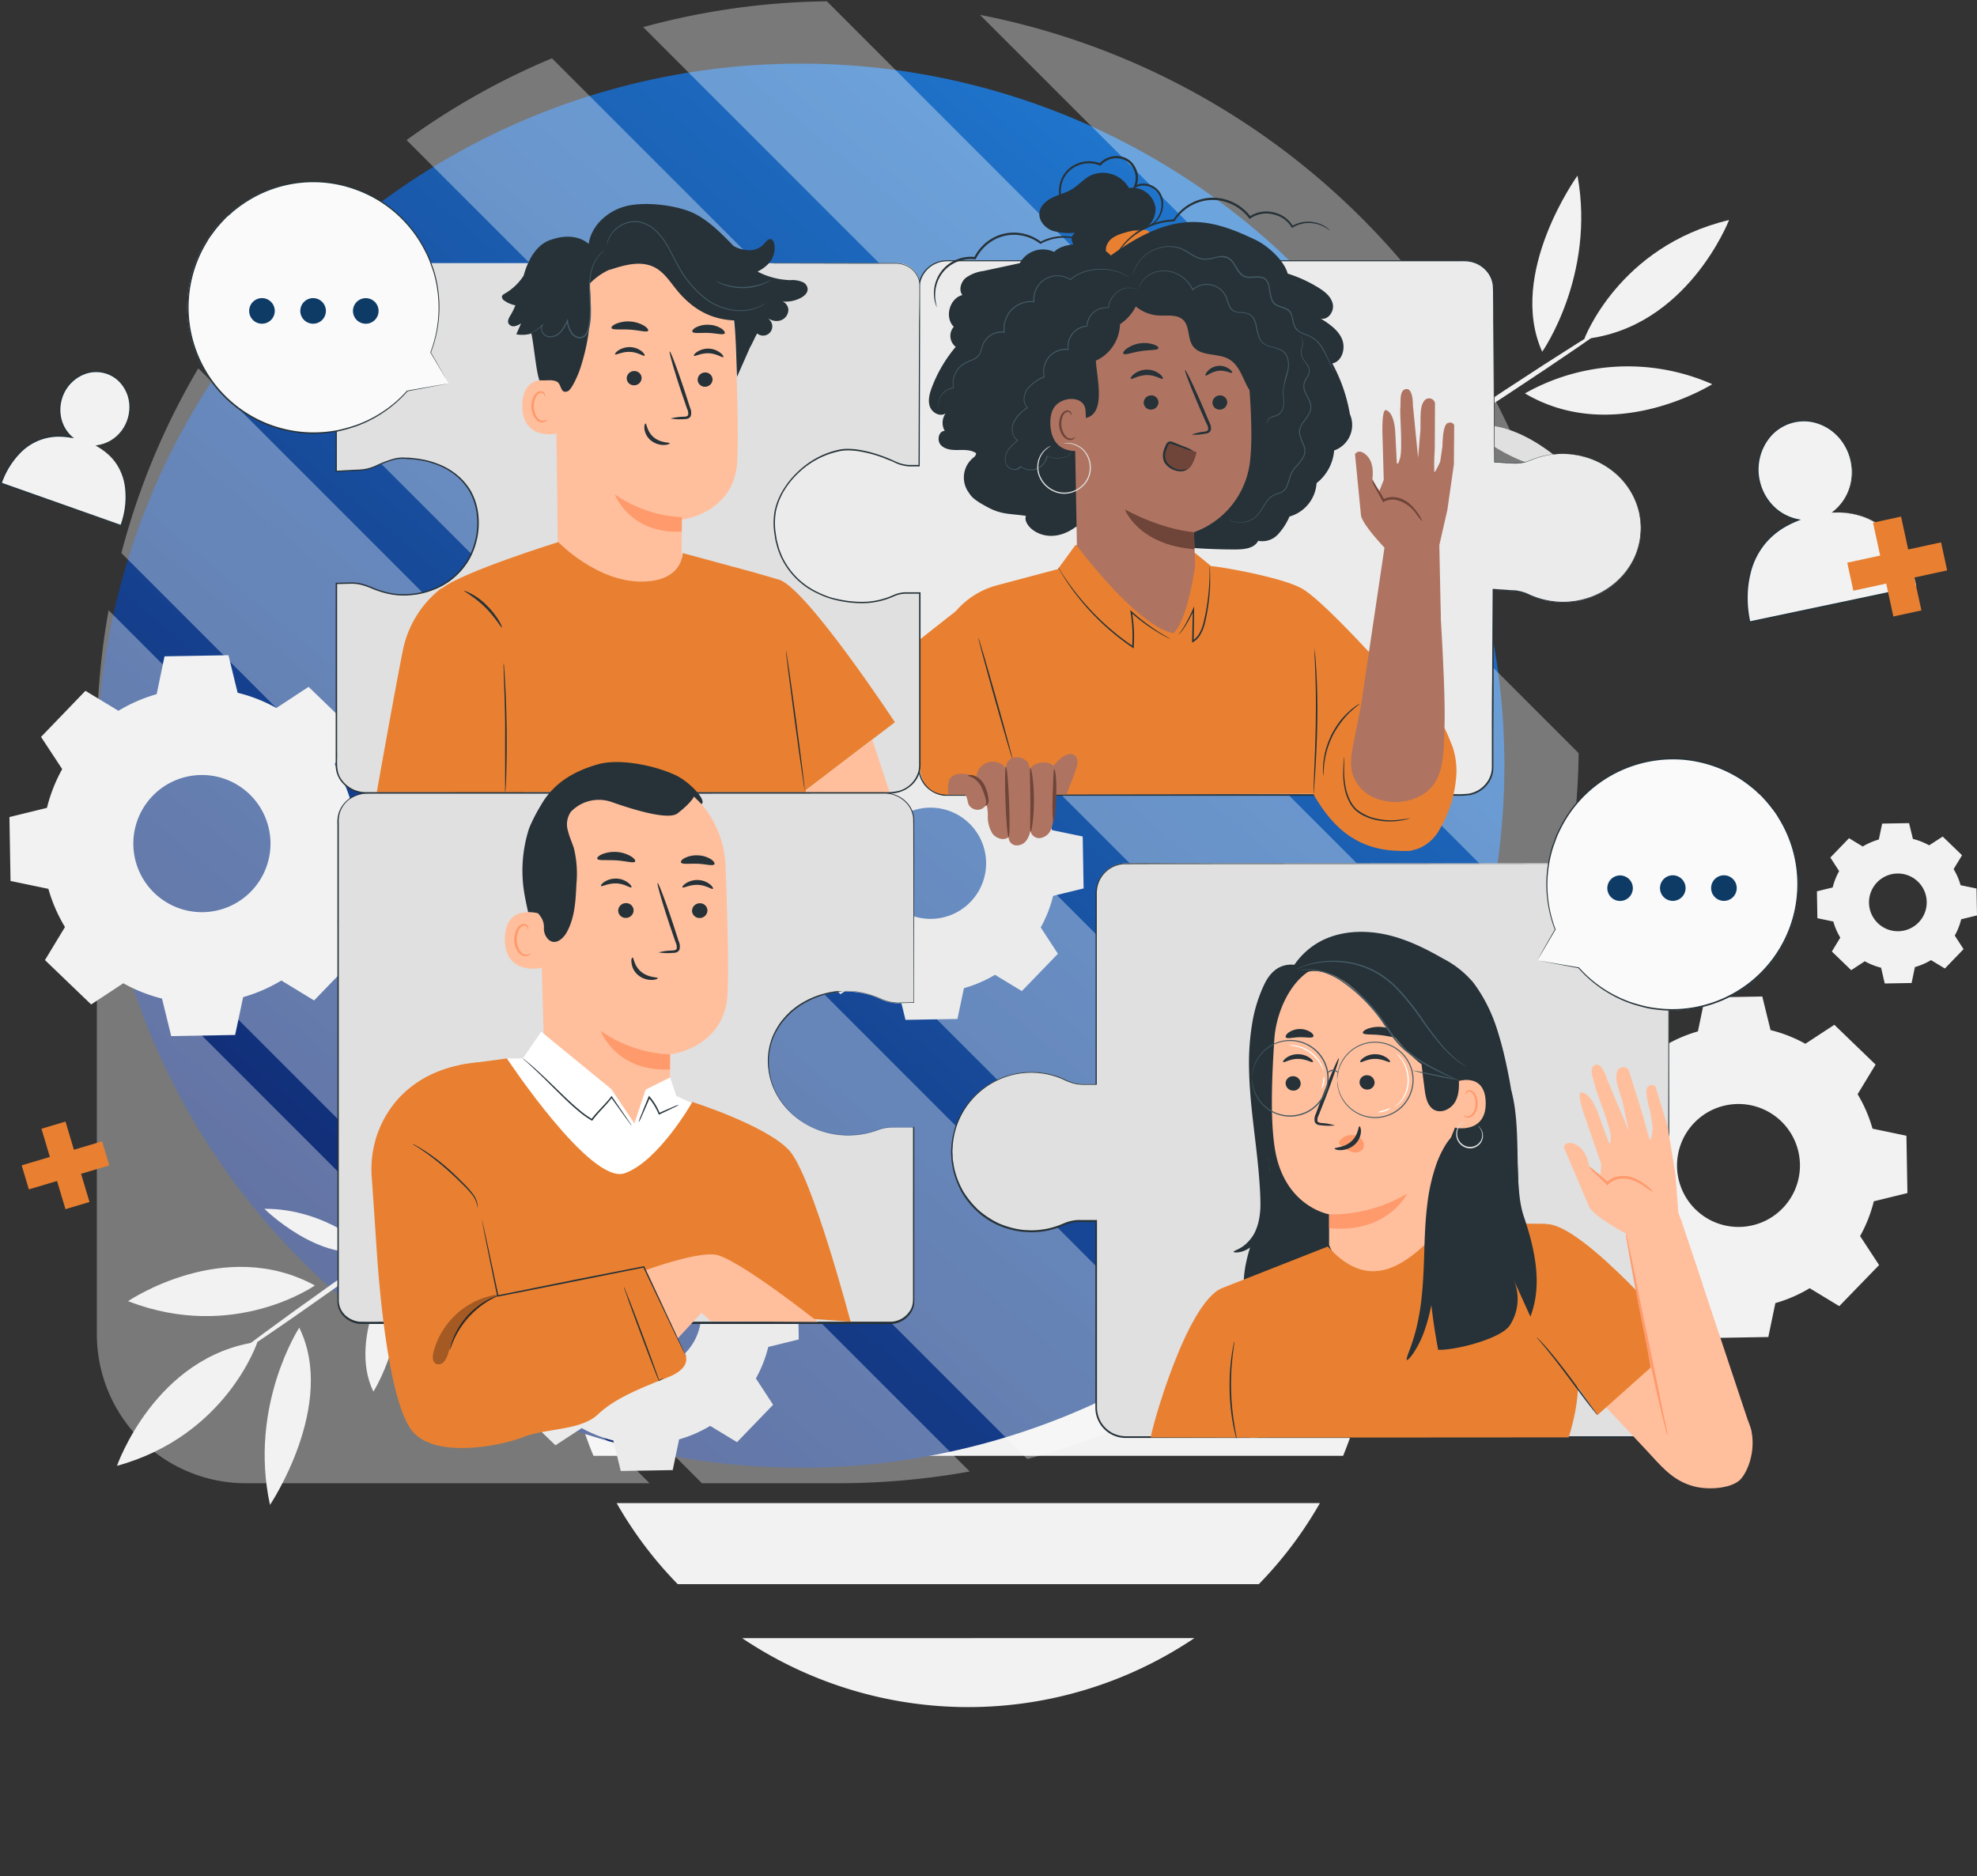 <svg xmlns="http://www.w3.org/2000/svg" xmlns:xlink="http://www.w3.org/1999/xlink" width="510" height="483.959" viewBox="0 0 510 483.959">
  <rect x="0" y="0" width="510" height="483.959" fill="#333333" stroke="none"/>
  <defs>
    <clipPath id="clip-path">
      <rect id="Rechteck_1210" data-name="Rechteck 1210" width="209" height="209" transform="translate(0 -0.243)" fill="#f2f2f2"/>
    </clipPath>
    <linearGradient id="linear-gradient" x1="0.187" y1="0.89" x2="0.824" y2="0.13" gradientUnits="objectBoundingBox">
      <stop offset="0" stop-color="#112a73"/>
      <stop offset="1" stop-color="#1f75cc"/>
    </linearGradient>
    <clipPath id="clip-path-2">
      <rect id="Rechteck_1210-2" data-name="Rechteck 1210" width="382.57" height="382.57" transform="translate(0)" fill="#fff"/>
    </clipPath>
  </defs>
  <g id="Gruppe_163383" data-name="Gruppe 163383" transform="translate(397.656 335.744) rotate(135)">
    <g id="Gruppe_163000" data-name="Gruppe 163000" transform="translate(0.365)" clip-path="url(#clip-path)">
      <path id="Pfad_1856" data-name="Pfad 1856" d="M77.936,114.306H21.006A21.006,21.006,0,0,1,0,93.3V36.37Z" transform="translate(-0.226 94.677)" fill="#f2f2f2"/>
      <path id="Pfad_1857" data-name="Pfad 1857" d="M123.084,145.266a105.258,105.258,0,0,1-18.592,1.657H85.323L0,61.6V42.432A105.258,105.258,0,0,1,1.657,23.84Z" transform="translate(-0.226 62.059)" fill="#f2f2f2"/>
      <path id="Pfad_1858" data-name="Pfad 1858" d="M154.707,157.271a102.969,102.969,0,0,1-26.015,10.882L.96,40.421A101.828,101.828,0,0,1,11.806,14.37Z" transform="translate(2.273 37.407)" fill="#f2f2f2"/>
      <path id="Pfad_1859" data-name="Pfad 1859" d="M169.073,154.665a102.651,102.651,0,0,1-18.16,16.286L5.31,25.384A100.157,100.157,0,0,1,21.632,7.26Z" transform="translate(13.596 18.899)" fill="#f2f2f2"/>
      <path id="Pfad_1860" data-name="Pfad 1860" d="M169.362,138.98a99.693,99.693,0,0,1-11.494,20.538L12.12,13.77a101.268,101.268,0,0,1,20.5-11.53Z" transform="translate(31.324 5.831)" fill="#f2f2f2"/>
      <path id="Pfad_1861" data-name="Pfad 1861" d="M153.292,106.015a102.2,102.2,0,0,1-3.639,25.907L21.38,3.649A102.661,102.661,0,0,1,47.287.01Z" transform="translate(55.429 0.026)" fill="#f2f2f2"/>
      <path id="Pfad_1862" data-name="Pfad 1862" d="M117.072,83.016,34.56.54a104.528,104.528,0,0,1,82.512,82.476" transform="translate(89.739 1.406)" fill="#f2f2f2"/>
    </g>
  </g>
  <ellipse id="Ellipse_9389" data-name="Ellipse 9389" cx="181.542" cy="181.087" rx="181.542" ry="181.087" transform="translate(24.999 16.411)" fill="url(#linear-gradient)"/>
  <g id="Gruppe_163382" data-name="Gruppe 163382" transform="translate(25)" opacity="0.347">
    <g id="Gruppe_163000-2" data-name="Gruppe 163000" transform="translate(0 0)" clip-path="url(#clip-path-2)">
      <path id="Pfad_1856-2" data-name="Pfad 1856" d="M142.576,178.946H38.429A38.427,38.427,0,0,1,0,140.517V36.37Z" transform="translate(-0.012 203.636)" fill="#fff"/>
      <path id="Pfad_1857-2" data-name="Pfad 1857" d="M225.168,245.976a192.557,192.557,0,0,1-34.013,3.032H156.089L0,92.92V57.853A192.557,192.557,0,0,1,3.032,23.84Z" transform="translate(-0.012 133.574)" fill="#fff"/>
      <path id="Pfad_1858-2" data-name="Pfad 1858" d="M282.223,275.792A188.372,188.372,0,0,1,234.631,295.7L.96,62.027A186.282,186.282,0,0,1,20.8,14.37Z" transform="translate(5.356 80.622)" fill="#fff"/>
      <path id="Pfad_1859-2" data-name="Pfad 1859" d="M304.9,276.921a187.784,187.784,0,0,1-33.222,29.794L5.31,40.416A183.227,183.227,0,0,1,35.17,7.26Z" transform="translate(29.679 40.866)" fill="#fff"/>
      <path id="Pfad_1860-2" data-name="Pfad 1860" d="M299.776,252.39a182.373,182.373,0,0,1-21.027,37.572L12.12,23.333A185.258,185.258,0,0,1,49.626,2.24Z" transform="translate(67.758 12.796)" fill="#fff"/>
      <path id="Pfad_1861-2" data-name="Pfad 1861" d="M262.7,193.934a186.962,186.962,0,0,1-6.658,47.393L21.38,6.667A187.806,187.806,0,0,1,68.773.01Z" transform="translate(119.536 0.327)" fill="#fff"/>
      <path id="Pfad_1862-2" data-name="Pfad 1862" d="M185.507,151.421,34.56.54A191.223,191.223,0,0,1,185.507,151.421" transform="translate(193.233 3.29)" fill="#fff"/>
    </g>
  </g>
  <g id="New_team_members-pana" data-name="New team members-pana" transform="translate(-45.86 18.533)">
    <g id="freepik--background-complete--inject-2" transform="translate(48.291 26.77)">
      <path id="Pfad_86778" data-name="Pfad 86778" d="M137.664,467.705c-5.564-25.625,7.55-45.715,7.55-45.715C154.991,441.892,137.664,467.705,137.664,467.705Z" transform="translate(-70.446 -124.839)" fill="#f2f2f2"/>
      <path id="Pfad_86779" data-name="Pfad 86779" d="M136.19,381.38c16.089-.091,27.278,10.661,27.278,10.661C150.512,395.5,136.19,381.38,136.19,381.38Z" transform="translate(-70.422 -114.889)" fill="#f2f2f2"/>
      <path id="Pfad_86780" data-name="Pfad 86780" d="M178.946,398c3.775,18.95-6.176,34.609-6.176,34.609C165.734,418.121,178.946,398,178.946,398Z" transform="translate(-78.879 -118.961)" fill="#f2f2f2"/>
      <path id="Pfad_86781" data-name="Pfad 86781" d="M126.159,419.9c-.2-.294,11.03-8.615,25.1-18.588s25.67-17.818,25.851-17.523-11.061,8.607-25.1,18.58S126.371,420.186,126.159,419.9Z" transform="translate(-67.964 -115.477)" fill="#f2f2f2"/>
      <path id="Pfad_86782" data-name="Pfad 86782" d="M85.83,458.812s9.815-28.259,36.24-31.982C122.1,426.83,114.067,451.058,85.83,458.812Z" transform="translate(-58.084 -126.024)" fill="#f2f2f2"/>
      <path id="Pfad_86783" data-name="Pfad 86783" d="M89.63,410.06s24.719-16.836,48.184-4.047C137.814,406.014,116.923,420.683,89.63,410.06Z" transform="translate(-59.015 -119.749)" fill="#f2f2f2"/>
      <path id="Pfad_86784" data-name="Pfad 86784" d="M581.078,28.41c4.673,25.806-9.105,45.428-9.105,45.428C562.867,53.612,581.078,28.41,581.078,28.41Z" transform="translate(-176.566 -28.41)" fill="#f2f2f2"/>
      <path id="Pfad_86785" data-name="Pfad 86785" d="M574.553,125.682c-16.089-.468-26.893-11.6-26.893-11.6C560.752,111.073,574.553,125.682,574.553,125.682Z" transform="translate(-171.234 -49.299)" fill="#e0e0e0"/>
      <path id="Pfad_86786" data-name="Pfad 86786" d="M538.259,100.257c-3.156-19.064,7.376-34.367,7.376-34.367C552.166,80.6,538.259,100.257,538.259,100.257Z" transform="translate(-168.786 -37.593)" fill="#e0e0e0"/>
      <path id="Pfad_86787" data-name="Pfad 86787" d="M578.075,79.717c.2.3-11.325,8.229-25.73,17.7s-26.244,16.919-26.425,16.61,11.325-8.222,25.73-17.7S577.908,79.415,578.075,79.717Z" transform="translate(-165.907 -40.978)" fill="#f2f2f2"/>
      <path id="Pfad_86788" data-name="Pfad 86788" d="M624.527,43.57s-10.781,27.9-37.357,30.7C587.17,74.268,596.041,50.342,624.527,43.57Z" transform="translate(-180.914 -32.124)" fill="#f2f2f2"/>
      <path id="Pfad_86789" data-name="Pfad 86789" d="M615.22,98.174s-25.285,15.968-48.32,2.378A53.942,53.942,0,0,1,615.22,98.174Z" transform="translate(-175.948 -44.381)" fill="#f2f2f2"/>
      <path id="Pfad_86790" data-name="Pfad 86790" d="M77.2,206.59a40.4,40.4,0,0,1,9.86-4.288l2.031-9.755,16.489-.287,2.371,9.679a40.014,40.014,0,0,1,10,3.934l8.3-5.459,11.861,11.453-5.164,8.516a40.37,40.37,0,0,1,4.281,9.86L147,232.275l.287,16.489-9.679,2.371a40.852,40.852,0,0,1-3.934,10l5.459,8.3-11.453,11.869-8.448-5.142a40.664,40.664,0,0,1-9.86,4.281l-2.069,9.762-16.489.294-2.371-9.679a40.348,40.348,0,0,1-9.981-3.949l-8.3,5.466L58.246,270.893l5.164-8.524a40.2,40.2,0,0,1-4.281-9.853l-9.762-2.031L49.08,234l9.679-2.371a40.62,40.62,0,0,1,3.934-10l-5.459-8.3,11.453-11.891L77.2,206.59Zm8.811,21.963a17.69,17.69,0,1,0,25.013-.438,17.69,17.69,0,0,0-25.013.438Z" transform="translate(-49.08 -68.554)" fill="#f2f2f2"/>
      <path id="Pfad_86791" data-name="Pfad 86791" d="M678.491,255.642a17.05,17.05,0,0,1,4.145-1.8l.861-4.107,6.931-.121,1,4.077a16.746,16.746,0,0,1,4.183,1.653l3.5-2.265,4.99,4.817-2.174,3.579a16.982,16.982,0,0,1,1.8,4.153l4.107.853.121,6.938-4.077,1a16.81,16.81,0,0,1-1.654,4.205l2.265,3.5-4.817,4.991-3.579-2.167a16.948,16.948,0,0,1-4.152,1.8l-.853,4.107-6.931.121-.944-4.069a17.124,17.124,0,0,1-4.205-1.661l-3.5,2.3-4.991-4.817,2.174-3.586a17.048,17.048,0,0,1-1.8-4.145l-4.107-.861-.121-6.931,4.069-1a17.178,17.178,0,0,1,1.661-4.213l-2.265-3.5,4.817-4.99,3.586,2.174Zm3.7,9.241a7.444,7.444,0,1,0,10.517-.189,7.444,7.444,0,0,0-10.517.189Z" transform="translate(-200.389 -82.605)" fill="#f2f2f2"/>
      <path id="Pfad_86792" data-name="Pfad 86792" d="M333.221,222.732a33,33,0,0,1,8.01-3.481l1.646-7.927,13.4-.234,1.933,7.867a32.646,32.646,0,0,1,8.131,3.194l6.795-4.439,9.634,9.309-4.19,6.923a33.173,33.173,0,0,1,3.458,8.033l7.927,1.646.234,13.4-7.867,1.925a32.819,32.819,0,0,1-3.194,8.131l4.432,6.795-9.309,9.626-6.923-4.2a32.593,32.593,0,0,1-8.01,3.443l-1.676,7.95-13.4.234-1.933-7.867a32.79,32.79,0,0,1-8.071-3.2l-6.795,4.439-9.641-9.309,4.2-6.923a32.856,32.856,0,0,1-3.488-7.973l-7.927-1.653L310.36,245l7.867-1.933a33.221,33.221,0,0,1,3.186-8.116l-4.432-6.795,9.309-9.581,6.931,4.2Zm7.142,17.856a14.345,14.345,0,1,0,10.087-4.4,14.345,14.345,0,0,0-10.087,4.4Z" transform="translate(-113.095 -73.167)" fill="#ebebeb"/>
      <path id="Pfad_86793" data-name="Pfad 86793" d="M235.861,376.817a32.856,32.856,0,0,1,8.011-3.465l1.653-7.927,13.394-.234,1.933,7.867a32.941,32.941,0,0,1,8.131,3.194l6.795-4.439,9.641,9.309-4.2,6.923a32.88,32.88,0,0,1,3.481,8.018l7.927,1.646.234,13.4L285,413.042a32.466,32.466,0,0,1-3.194,8.124l4.439,6.795-9.309,9.641-6.923-4.2a33.176,33.176,0,0,1-8.018,3.48l-1.646,7.927-13.4.234-1.925-7.867a32.819,32.819,0,0,1-8.131-3.194l-6.795,4.432-9.641-9.3,4.2-6.923a32.593,32.593,0,0,1-3.48-8.071l-7.935-1.646L213,399.089l7.867-1.933a32.791,32.791,0,0,1,3.2-8.124l-4.439-6.795,9.309-9.641,6.923,4.2ZM243,394.665a14.345,14.345,0,1,0,10.089-4.4,14.345,14.345,0,0,0-10.089,4.4Z" transform="translate(-89.241 -110.922)" fill="#ebebeb"/>
      <path id="Pfad_86794" data-name="Pfad 86794" d="M606.124,321.69a36.181,36.181,0,0,1,8.826-3.843l1.82-8.75,14.79-.257,2.129,8.675a36.128,36.128,0,0,1,8.984,3.526l7.474-4.9,10.638,10.268-4.636,7.641a36.176,36.176,0,0,1,3.843,8.886l8.75,1.827L669,359.546l-8.675,2.129a36.422,36.422,0,0,1-3.533,8.969l4.9,7.474-10.276,10.6-7.633-4.636a36.1,36.1,0,0,1-8.849,3.843l-1.819,8.75-14.783.257-2.129-8.7a36.419,36.419,0,0,1-8.969-3.533l-7.475,4.9-10.638-10.275,4.636-7.633a36.179,36.179,0,0,1-3.843-8.841l-8.75-1.8-.264-14.783,8.682-2.129a36.129,36.129,0,0,1,3.533-8.969l-4.9-7.474,10.268-10.638,7.641,4.636Zm7.882,19.736a15.855,15.855,0,1,0,11.133-4.849A15.855,15.855,0,0,0,614.007,341.426Z" transform="translate(-179.378 -97.116)" fill="#f2f2f2"/>
    </g>
    <g id="freepik--Icons--inject-2" transform="translate(45.86 77.099)">
      <path id="Pfad_86795" data-name="Pfad 86795" d="M664.613,135.852a12.94,12.94,0,0,0,5.006-13.326c-1.51-6.991-8-11.536-14.556-10.147s-10.668,8.184-9.181,15.168A12.9,12.9,0,0,0,655.991,137.7c-17.652,6.7-12.525,26.357-12.525,26.357l43.186-9.151S683.3,134.682,664.613,135.852Z" transform="translate(-192.106 -99.251)" fill="#f2f2f2"/>
      <path id="Pfad_86796" data-name="Pfad 86796" d="M664.553,135.807h.589a13.246,13.246,0,0,1,1.669,0,18.392,18.392,0,0,1,14.405,7.074,28.464,28.464,0,0,1,5.527,12.042v.143H686.6l-43.186,9.188h-.189v-.181a28.118,28.118,0,0,1-.695-6.266,26.175,26.175,0,0,1,.755-6.463,19.147,19.147,0,0,1,4.636-8.682,20.055,20.055,0,0,1,3.73-3.065,24.837,24.837,0,0,1,4.236-2.1v.362a12.511,12.511,0,0,1-6.508-3.428,13.673,13.673,0,0,1-.634-18.694,11.68,11.68,0,0,1,10.925-3.564,12.774,12.774,0,0,1,8.192,5.813,13.069,13.069,0,0,1,1.7,4.1,13.431,13.431,0,0,1,.362,3.918,13.045,13.045,0,0,1-1.789,5.964,12.037,12.037,0,0,1-2.5,3.02,7.459,7.459,0,0,1-.755.619l-.294.2.257-.211q.394-.313.755-.664a12.336,12.336,0,0,0,2.431-3.02,13.009,13.009,0,0,0,1.706-5.9,13.3,13.3,0,0,0-.377-3.858,12.971,12.971,0,0,0-1.7-4.024,12.556,12.556,0,0,0-8.041-5.655,11.393,11.393,0,0,0-10.623,3.5,13.137,13.137,0,0,0-2.816,12.231,13.28,13.28,0,0,0,3.473,5.972,12.193,12.193,0,0,0,6.319,3.314l.649.121-.619.249a25.724,25.724,0,0,0-4.16,2.069,19.889,19.889,0,0,0-3.662,3.02,18.748,18.748,0,0,0-4.53,8.5,25.809,25.809,0,0,0-.755,6.372,28.038,28.038,0,0,0,.68,6.168l-.234-.136,43.2-9.105-.113.174a28.441,28.441,0,0,0-5.4-11.989,18.594,18.594,0,0,0-7.943-5.9,19.176,19.176,0,0,0-6.251-1.223c-.755-.053-1.321,0-1.691,0Z" transform="translate(-192.046 -99.205)" fill="#263238"/>
      <path id="Pfad_86797" data-name="Pfad 86797" d="M701.228,151.534l-8.479,1.842-1.842-8.486-7.233,1.57,1.842,8.479-8.486,1.842,1.57,7.233,8.479-1.842,1.842,8.486,7.233-1.57-1.842-8.479,8.486-1.842Z" transform="translate(-200.499 -107.277)" fill="#e98031"/>
      <path id="Pfad_86798" data-name="Pfad 86798" d="M74.01,356.676l-7.271,2.174-2.167-7.271-6.2,1.85,2.167,7.271-7.271,2.167,1.85,6.2L62.39,366.9l2.174,7.271,6.2-1.85-2.174-7.271,7.271-2.167Z" transform="translate(-47.675 -157.917)" fill="#e98031"/>
      <path id="Pfad_86799" data-name="Pfad 86799" d="M70.561,114.4a9.641,9.641,0,0,0,8.3-6.538c1.759-5.021-.627-10.434-5.33-12.08s-9.921,1.072-11.68,6.085a9.611,9.611,0,0,0,2.5,10.381c-13.824-2.567-18.165,11.914-18.165,11.914l31,10.925S82.9,120.88,70.561,114.4Z" transform="translate(-45.941 -95.128)" fill="#f2f2f2"/>
      <path id="Pfad_86800" data-name="Pfad 86800" d="M70.48,114.345l.393.2a10.731,10.731,0,0,1,1.072.612,14.005,14.005,0,0,1,3.571,3.171,13.862,13.862,0,0,1,2.914,6.886,21.374,21.374,0,0,1-1.14,9.815l-.053.136-.143-.053L46.041,124.289l-.181-.068.06-.174a21.14,21.14,0,0,1,4.975-8.1,14.345,14.345,0,0,1,6.319-3.775,15.258,15.258,0,0,1,3.571-.506,18.709,18.709,0,0,1,3.518.3l-.159.332a9.407,9.407,0,0,1-2.831-4.726,10.193,10.193,0,0,1,.121-5.285,10.064,10.064,0,0,1,6.742-6.878,8.939,8.939,0,0,1,4.59-.075,8.848,8.848,0,0,1,3.775,2.054,9.551,9.551,0,0,1,2.967,6.893,10.321,10.321,0,0,1-1.835,5.927,9.815,9.815,0,0,1-3.458,3.1,8.728,8.728,0,0,1-2.763.936,7.3,7.3,0,0,1-1,.1,4.58,4.58,0,0,0,1-.166,9.218,9.218,0,0,0,2.71-.981,9.77,9.77,0,0,0,3.36-3.1,10.2,10.2,0,0,0,1.714-5.806,9.279,9.279,0,0,0-2.914-6.674,8.4,8.4,0,0,0-8.048-1.85,9.709,9.709,0,0,0-6.448,6.636,9.815,9.815,0,0,0-.106,5.111,9.06,9.06,0,0,0,2.718,4.53l.5.438-.695-.106a19.267,19.267,0,0,0-3.443-.294,14.723,14.723,0,0,0-3.473.5,13.9,13.9,0,0,0-6.153,3.639,20.928,20.928,0,0,0-4.877,7.935l-.121-.242,30.955,10.94-.2.091a21.14,21.14,0,0,0,1.185-9.672,13.884,13.884,0,0,0-2.7-6.855,14.345,14.345,0,0,0-3.5-3.2c-.438-.317-.838-.521-1.065-.679Z" transform="translate(-45.86 -95.071)" fill="#263238"/>
    </g>
    <g id="freepik--character-4--inject-2" transform="translate(291.204 204.126)">
      <path id="Pfad_86801" data-name="Pfad 86801" d="M549.859,263.32H415.915a7.61,7.61,0,0,0-7.61,7.61v49.377h-3.314a10.283,10.283,0,0,1-4.477-1.072,20.551,20.551,0,1,0-.619,37.335,10.26,10.26,0,0,1,4.152-.914h4.288V403.81a7.61,7.61,0,0,0,7.61,7.61H549.859a6.2,6.2,0,0,0,6.2-6.2v-135.7a6.191,6.191,0,0,0-6.2-6.2Z" transform="translate(-370.88 -263.32)" fill="#e0e0e0"/>
      <path id="Pfad_86802" data-name="Pfad 86802" d="M549.8,263.32h.415a3.779,3.779,0,0,1,.521.053,4.369,4.369,0,0,1,.71.143,6.176,6.176,0,0,1,3.775,2.914,6.493,6.493,0,0,1,.83,3.473c0,1.321,0,2.763,0,4.334v10.819c0,16.278,0,39.834.068,68.939v50.826a8.1,8.1,0,0,1-.121,1.646,6.53,6.53,0,0,1-.551,1.578,6.349,6.349,0,0,1-5.383,3.518H416.2a8.063,8.063,0,0,1-4.009-.913,7.829,7.829,0,0,1-4.145-6.795v-48.2l.2.2h-4.877a9.264,9.264,0,0,0-1.578.242,10.708,10.708,0,0,0-1.51.476c-.483.2-1,.43-1.51.619a21.335,21.335,0,0,1-3.141.9,20.21,20.21,0,0,1-3.224.385,11.628,11.628,0,0,1-1.623,0c-.536-.038-1.08-.053-1.616-.106a22.649,22.649,0,0,1-6.206-1.669,20.921,20.921,0,0,1-9.347-8.433,22.6,22.6,0,0,1-2.265-5.859c-.128-.506-.181-1.034-.272-1.51l-.128-.755a4.1,4.1,0,0,0-.045-.755l-.083-1.57.091-1.555a20.558,20.558,0,0,1,4.47-11.325,20.936,20.936,0,0,1,9.913-6.8,20.672,20.672,0,0,1,11.8-.211,20.047,20.047,0,0,1,2.786,1,14.609,14.609,0,0,0,2.68,1.049,9.936,9.936,0,0,0,2.831.31h2.892l-.181.181v-48.72a9.5,9.5,0,0,1,.219-2.439,7.717,7.717,0,0,1,2.507-4.115,7.562,7.562,0,0,1,4.379-1.842c6.3-.068,12.382,0,18.309,0l61.744.038,40.2.053h0l-40.2.045-61.744.045c-5.912,0-12.035,0-18.279.038a7.945,7.945,0,0,0-2.265.551,7.756,7.756,0,0,0-1.963,1.216,7.444,7.444,0,0,0-2.4,3.949,9.436,9.436,0,0,0-.2,2.363v48.811h-3.073a10.359,10.359,0,0,1-2.922-.317,15.1,15.1,0,0,1-2.741-1.072,20.325,20.325,0,0,0-14.345-.755,20.573,20.573,0,0,0-9.687,6.674,20.212,20.212,0,0,0-4.387,11.151l-.083,1.51.076,1.51a4.144,4.144,0,0,0,.045.755l.128.755c.091.506.143,1.019.264,1.51a22.271,22.271,0,0,0,2.265,5.753,23.213,23.213,0,0,0,3.934,4.824,22.861,22.861,0,0,0,5.24,3.443,22.4,22.4,0,0,0,6.093,1.676c.521.053,1.057.068,1.586.1a12.443,12.443,0,0,0,1.593,0,20.344,20.344,0,0,0,3.163-.385,19.919,19.919,0,0,0,3.08-.883c.506-.181.981-.4,1.51-.612a11.18,11.18,0,0,1,1.57-.5,9.227,9.227,0,0,1,1.638-.242c.559-.038,1.1,0,1.646,0h3.458v48.41a7.459,7.459,0,0,0,3.933,6.485,7.648,7.648,0,0,0,3.828.868H550.094a6.04,6.04,0,0,0,5.1-3.337,6.161,6.161,0,0,0,.521-1.51,7.815,7.815,0,0,0,.113-1.578V353.867c0-29.105.045-52.661.06-68.939V269.775a6.432,6.432,0,0,0-.717-3.3,6.168,6.168,0,0,0-3.715-2.914,4.31,4.31,0,0,0-.71-.151,2.907,2.907,0,0,0-.513-.06Z" transform="translate(-370.82 -263.32)" fill="#263238"/>
      <path id="Pfad_86803" data-name="Pfad 86803" d="M541.646,355.59c-.332-9.113-.664-18.271-2.416-27.233s-3.956-17.674-9.6-24.877l-52.767,2.809c-2.039,8.078-4.092,16.361-3.246,24.651.823,8.048,4.356,15.817,3.775,23.888-.408,5.7-2.831,11.031-4.621,16.459s-2.929,11.453-.808,16.761a7.052,7.052,0,0,0,2.529,3.428,9.369,9.369,0,0,0,5.149,1q31.642.045,63.261-1.442Q542.272,373.332,541.646,355.59Z" transform="translate(-395.32 -273.159)" fill="#263238"/>
      <path id="Pfad_86804" data-name="Pfad 86804" d="M547.978,333.49a39.735,39.735,0,0,1-12.835,30.087L529.42,347.11" transform="translate(-409.678 -280.512)" fill="#263238"/>
      <path id="Pfad_86805" data-name="Pfad 86805" d="M493.866,289.274c4.915-2.665,10.842-3.02,16.331-1.955s10.57,3.556,15.44,6.342a25.31,25.31,0,0,1,7.384,5.723c3.564,4.462,7.089,11.785,7.429,17.471.279,4.6-1.51,16.1-3.443,20.279-1.8,3.828-10.192,6.75-14.345,7.693L484.64,300.871A19.177,19.177,0,0,1,493.866,289.274Z" transform="translate(-398.706 -269.063)" fill="#263238"/>
      <path id="Pfad_86806" data-name="Pfad 86806" d="M484.666,297.473l9.113-1.623c-4.975,11.793-6.327,38.769-9.181,51.242-3.36-4.847-11.159-19.63-10.744-25.474S473.84,296.431,484.666,297.473Z" transform="translate(-396.06 -271.29)" fill="#263238"/>
      <path id="Pfad_86807" data-name="Pfad 86807" d="M529.5,317.535a15.508,15.508,0,0,0-11.642-14.186l-21.064-5.368c-9.06-.981-15.1,10.117-15.719,19.162-.664,10.057-1.065,20.664.113,28.176,2.378,15.1,14.005,17.033,14.005,17.033v7.9l.234.551c5.4,12.646,23.209,13.228,29.445.959h0l4.681-54.028C529.559,317.489,529.521,317.942,529.5,317.535Z" transform="translate(-397.676 -271.797)" fill="#ffbf9d"/>
      <path id="Pfad_86808" data-name="Pfad 86808" d="M485.13,337.832A1.94,1.94,0,0,0,487,339.788a1.857,1.857,0,0,0,2.016-1.736,1.94,1.94,0,0,0-1.872-1.963,1.872,1.872,0,0,0-2.016,1.744Z" transform="translate(-398.826 -281.147)" fill="#263238"/>
      <path id="Pfad_86809" data-name="Pfad 86809" d="M484.29,330.583c.242.257,1.714-.823,3.813-.815s3.624,1.057,3.85.8c.113-.113-.128-.566-.8-1.057a5.383,5.383,0,0,0-3.08-.951,5.134,5.134,0,0,0-3.02.966C484.388,330.017,484.169,330.47,484.29,330.583Z" transform="translate(-398.613 -279.304)" fill="#263238"/>
      <path id="Pfad_86810" data-name="Pfad 86810" d="M510.39,337.484a1.94,1.94,0,0,0,1.872,1.955,1.85,1.85,0,0,0,2.008-1.736,1.925,1.925,0,0,0-1.865-1.955,1.857,1.857,0,0,0-2.016,1.736Z" transform="translate(-405.015 -281.063)" fill="#263238"/>
      <path id="Pfad_86811" data-name="Pfad 86811" d="M510.64,330.583c.242.257,1.721-.823,3.813-.815s3.624,1.057,3.85.8c.113-.113-.128-.566-.8-1.057a5.383,5.383,0,0,0-3.08-.951,5.187,5.187,0,0,0-3.02.966C510.738,330.017,510.519,330.47,510.64,330.583Z" transform="translate(-405.069 -279.304)" fill="#263238"/>
      <path id="Pfad_86812" data-name="Pfad 86812" d="M500.284,347.274a14.754,14.754,0,0,0-3.4-.619c-.536-.053-1.042-.159-1.132-.521a2.71,2.71,0,0,1,.362-1.578l1.593-4.047c2.2-5.753,3.775-10.494,3.571-10.57s-2.212,4.53-4.424,10.268c-.529,1.419-1.042,2.778-1.51,4.069a3.073,3.073,0,0,0-.279,2.091,1.351,1.351,0,0,0,.876.755,3.581,3.581,0,0,0,.914.128A15.177,15.177,0,0,0,500.284,347.274Z" transform="translate(-401.243 -279.642)" fill="#263238"/>
      <path id="Pfad_86813" data-name="Pfad 86813" d="M520.121,376.18S515.183,386.546,500,385.1v-3.549A38.4,38.4,0,0,0,520.121,376.18Z" transform="translate(-402.47 -290.971)" fill="#ff9a6c"/>
      <path id="Pfad_86814" data-name="Pfad 86814" d="M511.516,320.776c.2.566,2.265.3,4.749.6s4.447.966,4.772.461c.151-.242-.2-.755-1-1.329a8.358,8.358,0,0,0-7.255-.808C511.879,320.059,511.426,320.5,511.516,320.776Z" transform="translate(-405.288 -277.016)" fill="#263238"/>
      <path id="Pfad_86815" data-name="Pfad 86815" d="M485.184,322.111c.37.468,1.812,0,3.548-.038s3.2.325,3.541-.166c.151-.242-.076-.755-.717-1.163a5.157,5.157,0,0,0-5.715.159C485.23,321.394,485.033,321.877,485.184,322.111Z" transform="translate(-398.828 -277.196)" fill="#263238"/>
      <path id="Pfad_86816" data-name="Pfad 86816" d="M486.651,301.493a6.742,6.742,0,0,1,5.9-3.775,13.1,13.1,0,0,1,7.007,2.031c9.06,5.194,13.68,17.742,22.612,23.118,2.2,1.321,5.059.106,6.931,1.857s3.08,4.53,2.046,6.886a20.973,20.973,0,0,0,3.1-5.209,7.067,7.067,0,0,0-.249-5.881c-.755-1.329-2.137-2.348-2.514-3.835-.332-1.314.189-2.688.136-4.039a8.827,8.827,0,0,0-1.389-3.85c-3.5-6.146-8.3-11.71-14.511-15.168a25.775,25.775,0,0,0-13.326-3.428,19.758,19.758,0,0,0-12.669,5c-2,1.857-4.1,3.775-3.065,6.282" transform="translate(-399.132 -269.904)" fill="#263238"/>
      <path id="Pfad_86817" data-name="Pfad 86817" d="M542.67,338.166c.159-.438,8.071-3.277,8.177,5.089.106,8.131-8.146,6.531-8.162,6.3S542.67,338.166,542.67,338.166Z" transform="translate(-412.924 -281.458)" fill="#ffbf9d"/>
      <path id="Pfad_86818" data-name="Pfad 86818" d="M546,347.3a2.566,2.566,0,0,0,.385.2,1.441,1.441,0,0,0,1.064,0c.861-.325,1.578-1.691,1.6-3.163a4.53,4.53,0,0,0-.415-2.016,1.654,1.654,0,0,0-1.08-1.08.755.755,0,0,0-.838.393c-.106.234-.053.393-.1.408s-.174-.136-.113-.468a.891.891,0,0,1,.317-.513,1.057,1.057,0,0,1,.755-.219,2.016,2.016,0,0,1,1.51,1.246,4.884,4.884,0,0,1,.513,2.265c0,1.638-.868,3.179-2.046,3.526a1.51,1.51,0,0,1-1.306-.2A.5.5,0,0,1,546,347.3Z" transform="translate(-413.74 -282.313)" fill="#ff9a6c"/>
      <path id="Pfad_86819" data-name="Pfad 86819" d="M532.729,324.012a3.934,3.934,0,0,1-.491-.279c-.31-.2-.793-.461-1.374-.861a28.105,28.105,0,0,1-4.409-3.994,78.531,78.531,0,0,1-5.4-6.976,64.181,64.181,0,0,0-6.75-8.35,25.672,25.672,0,0,0-4.356-3.42,21.26,21.26,0,0,0-4.7-2.121,23.6,23.6,0,0,0-8.667-1.057,22.582,22.582,0,0,0-5.8,1.133c-.672.2-1.17.43-1.51.559a3.82,3.82,0,0,1-.529.189,2.84,2.84,0,0,1,.5-.257,14.838,14.838,0,0,1,1.51-.627,21.186,21.186,0,0,1,5.829-1.253,23.268,23.268,0,0,1,8.743.966,21.818,21.818,0,0,1,4.794,2.137,26.035,26.035,0,0,1,4.424,3.465,62.475,62.475,0,0,1,6.795,8.418,83.113,83.113,0,0,0,5.285,7,30.033,30.033,0,0,0,4.3,4.047c.559.423,1.027.7,1.321.921A2.445,2.445,0,0,1,532.729,324.012Z" transform="translate(-399.713 -271.479)" fill="#455a64"/>
      <path id="Pfad_86820" data-name="Pfad 86820" d="M540.793,332.2c.128,2.22.234,4.568-.8,6.538s-3.632,3.314-5.579,2.212c-1.578-.9-2.054-2.914-2.325-4.711-.755-5.179-1.125-10.411-1.948-15.576Z" transform="translate(-409.854 -277.368)" fill="#263238"/>
      <path id="Pfad_86821" data-name="Pfad 86821" d="M489.41,299.891c0,.045.717-.136,2.031-.174a14.058,14.058,0,0,1,5.413.981,18.066,18.066,0,0,1,3.39,1.737,37.456,37.456,0,0,1,3.5,2.65,42.28,42.28,0,0,1,6.848,7.339c1.034,1.45,1.955,2.937,2.952,4.319a20.511,20.511,0,0,0,3.277,3.662,36.448,36.448,0,0,0,6.908,4.6c2.091,1.1,3.843,1.865,5.051,2.4l1.4.589a2.121,2.121,0,0,0,.5.181,2.149,2.149,0,0,0-.461-.264l-1.359-.664c-1.185-.581-2.907-1.4-4.968-2.529a37.651,37.651,0,0,1-6.795-4.621,21.219,21.219,0,0,1-3.194-3.609c-.974-1.367-1.9-2.861-2.945-4.326A40.7,40.7,0,0,0,504,304.768a34.16,34.16,0,0,0-3.579-2.612,17.477,17.477,0,0,0-3.481-1.721,13.59,13.59,0,0,0-5.534-.861,10.245,10.245,0,0,0-1.51.211,2.352,2.352,0,0,0-.491.106Z" transform="translate(-399.875 -272.198)" fill="#455a64"/>
      <path id="Pfad_86822" data-name="Pfad 86822" d="M575.868,426.529l24.258,25.844c4.009,4.266,6.908,8.161,12.586,9.649,3.979,1.042,10.215.5,12.276-2.122,2.824-3.594,4.168-10.963,1.072-15.711S601.243,418.3,601.243,418.3l-25.383,8.229" transform="translate(-421.056 -301.291)" fill="#ffbf9d"/>
      <path id="Pfad_86823" data-name="Pfad 86823" d="M607.064,416.513S581.854,386.6,572.258,386.6c0,0-6.04,10.57-6.259,16.391s19.4,32.865,19.4,32.865Z" transform="translate(-418.639 -293.524)" fill="#e98031"/>
      <path id="Pfad_86824" data-name="Pfad 86824" d="M555.062,426.13l-8.01-39.705-25.927-.264c-9.551,10.8-19.313,18.535-30.434,6.115l-27.3,10.736,7.1,38.558,82.355-.053C556.051,430.946,555.062,426.13,555.062,426.13Z" transform="translate(-393.5 -293.416)" fill="#e98031"/>
      <path id="Pfad_86825" data-name="Pfad 86825" d="M439.06,446.985c0-1.593,9.143-34.73,18.369-38.5l7.127,10.963,2.008,27.6Z" transform="translate(-387.539 -298.885)" fill="#e98031"/>
      <path id="Pfad_86826" data-name="Pfad 86826" d="M586.594,445.328a5.061,5.061,0,0,1-.672-.755c-.415-.5-1-1.231-1.706-2.137-1.419-1.827-3.322-4.387-5.428-7.21s-4.062-5.33-5.527-7.112c-.755-.891-1.329-1.608-1.752-2.1a5.139,5.139,0,0,1-.619-.755,5.382,5.382,0,0,1,.755.695c.453.461,1.087,1.148,1.85,2.023,1.51,1.737,3.518,4.228,5.632,7.052s3.971,5.413,5.33,7.278l1.608,2.212a4.3,4.3,0,0,1,.529.808Z" transform="translate(-419.838 -302.996)" fill="#263238"/>
      <path id="Pfad_86827" data-name="Pfad 86827" d="M467.8,451.839a5.293,5.293,0,0,1-.294-.951c-.166-.619-.378-1.51-.6-2.658a55.566,55.566,0,0,1-.914-8.924,54.853,54.853,0,0,1,.513-8.962c.158-1.14.325-2.054.461-2.68a4.759,4.759,0,0,1,.249-.974,5.064,5.064,0,0,1-.1,1c-.091.634-.211,1.555-.34,2.688a64.758,64.758,0,0,0,.445,17.81c.181,1.125.347,2.038.468,2.665a4.318,4.318,0,0,1,.106.989Z" transform="translate(-394.134 -303.346)" fill="#263238"/>
      <path id="Pfad_86828" data-name="Pfad 86828" d="M467.37,373.575c0,.1.279.181.808.166a5.988,5.988,0,0,0,2.227-.566,9.489,9.489,0,0,0,2.937-2.189,11.83,11.83,0,0,0,2.446-4.183,20.332,20.332,0,0,0,1.034-5.647c.113-2.031.076-4.137,0-6.365-.174-4.454-.7-9.3-1.291-14.345s-1.133-9.815-1.352-14.134a82.086,82.086,0,0,1,.136-11.484c.574-6.516,1.948-10.411,1.51-10.57-.1-.038-.279.166-.544.6-.136.219-.279.491-.453.815s-.325.71-.513,1.148a36.9,36.9,0,0,0-2.144,7.739,62.793,62.793,0,0,0-.823,11.853c.068,4.47.536,9.347,1.125,14.39s1.193,9.815,1.51,14.156c.159,2.159.294,4.236.294,6.123a20.6,20.6,0,0,1-.559,5.089,10.4,10.4,0,0,1-3.9,5.964C468.374,373.137,467.332,373.326,467.37,373.575Z" transform="translate(-394.475 -273.349)" fill="#263238"/>
      <path id="Pfad_86829" data-name="Pfad 86829" d="M503.536,357.686a3.775,3.775,0,0,1,3.314-1.51,3.412,3.412,0,0,1,2.416,1.17,2.137,2.137,0,0,1,.257,2.454,2.529,2.529,0,0,1-2.7.755,7.882,7.882,0,0,1-2.718-1.472,2.2,2.2,0,0,1-.619-.589.687.687,0,0,1,0-.755" transform="translate(-403.295 -286.067)" fill="#ff9a6c"/>
      <path id="Pfad_86830" data-name="Pfad 86830" d="M508.277,353.2c-.34,0-.257,2.265-2.129,3.911s-4.288,1.51-4.288,1.827c0,.143.551.423,1.57.408a5.648,5.648,0,0,0,3.586-1.4,4.832,4.832,0,0,0,1.638-3.269C508.708,353.728,508.429,353.185,508.277,353.2Z" transform="translate(-402.925 -285.341)" fill="#263238"/>
      <path id="Pfad_86831" data-name="Pfad 86831" d="M555.294,340.87c2.861,10.381.43,24.258,3.262,32.593s4.885,17.591,1.684,25.8l-4.4-9.694a12.442,12.442,0,0,1-.951,12c-2.356,3.48-14.224,6.448-18.437,6.251-4.273-22.514-3.1-39.728,4.281-57.131l5.685,6.289,5.126-2.189Z" transform="translate(-410.795 -282.32)" fill="#263238"/>
      <path id="Pfad_86832" data-name="Pfad 86832" d="M502.753,334.153a15.591,15.591,0,0,1,.362-2.356,9.483,9.483,0,0,1,1.095-2.567,9.672,9.672,0,0,1,11.612-4.1,8.865,8.865,0,0,1,2.439,1.306,11.42,11.42,0,0,1,1.095.921,11.162,11.162,0,0,1,.944,1.117,9.49,9.49,0,0,1,0,11.325,10.309,10.309,0,0,1-.944,1.11,10.609,10.609,0,0,1-1.095.929,9.06,9.06,0,0,1-2.439,1.306,9.691,9.691,0,0,1-11.612-4.107,9.347,9.347,0,0,1-1.095-2.559,15.6,15.6,0,0,1-.362-2.363.5.5,0,0,0,0,.159v.468a4.921,4.921,0,0,0,.06.755,7.828,7.828,0,0,0,.189,1.019,9.134,9.134,0,0,0,1.057,2.62,9.687,9.687,0,0,0,2.491,2.809,9.815,9.815,0,0,0,4.16,1.865,9.951,9.951,0,0,0,5.209-.415,9.322,9.322,0,0,0,2.522-1.336,11.013,11.013,0,0,0,1.1-.921,10.073,10.073,0,0,0,.974-1.14,9.762,9.762,0,0,0,0-11.68,10.857,10.857,0,0,0-.974-1.148,12.015,12.015,0,0,0-1.125-.944,9.121,9.121,0,0,0-2.522-1.336,9.951,9.951,0,0,0-5.21-.415,9.816,9.816,0,0,0-4.16,1.865,9.687,9.687,0,0,0-2.492,2.809,9.136,9.136,0,0,0-1.057,2.62,7.73,7.73,0,0,0-.189,1.012,5,5,0,0,0-.06.755c0,.189,0,.34,0,.461a.505.505,0,0,0,.023.159Z" transform="translate(-403.138 -278.261)" fill="#455a64"/>
      <path id="Pfad_86833" data-name="Pfad 86833" d="M473.669,333.591a16.446,16.446,0,0,1,.37-2.363,9.06,9.06,0,0,1,1.095-2.567,9.691,9.691,0,0,1,11.612-4.107,9.3,9.3,0,0,1,2.439,1.306,10.564,10.564,0,0,1,1.087.929,10.308,10.308,0,0,1,.944,1.11,9.49,9.49,0,0,1,0,11.325,10.309,10.309,0,0,1-.944,1.11,9.686,9.686,0,0,1-1.087.929,9.059,9.059,0,0,1-2.439,1.306,9.684,9.684,0,0,1-11.619-4.1,9.2,9.2,0,0,1-1.087-2.567,16.446,16.446,0,0,1-.37-2.356,1.272,1.272,0,0,0,0,.159v.461a5.144,5.144,0,0,0,.068.755,6.723,6.723,0,0,0,.181,1.087,9.179,9.179,0,0,0,1.065,2.62,9.87,9.87,0,0,0,11.861,4.258,9.059,9.059,0,0,0,2.514-1.336,10.351,10.351,0,0,0,1.17-1.012,10.918,10.918,0,0,0,.974-1.14,9.815,9.815,0,0,0,0-11.68,10.918,10.918,0,0,0-.974-1.14,10.343,10.343,0,0,0-1.133-.951,9.288,9.288,0,0,0-2.514-1.336,9.981,9.981,0,0,0-5.217-.415,9.852,9.852,0,0,0-4.153,1.865,9.687,9.687,0,0,0-2.491,2.809,9.178,9.178,0,0,0-1.065,2.62,6.638,6.638,0,0,0-.181,1.019,5.044,5.044,0,0,0-.068.755v.468a1.248,1.248,0,0,0-.038.181Z" transform="translate(-396.018 -278.114)" fill="#455a64"/>
      <path id="Pfad_86834" data-name="Pfad 86834" d="M499.347,334.863l.385-.294a1.978,1.978,0,0,1,1-.4,1.948,1.948,0,0,1,1.049.242c.257.136.393.264.43.234s-.053-.211-.3-.415a1.714,1.714,0,0,0-2.333.181C499.362,334.651,499.317,334.848,499.347,334.863Z" transform="translate(-402.308 -280.601)" fill="#455a64"/>
      <path id="Pfad_86835" data-name="Pfad 86835" d="M528.26,334.06a60.6,60.6,0,0,0,5.927,1.4,58.221,58.221,0,0,0,5.995,1.095Q534.286,335.015,528.26,334.06Z" transform="translate(-409.393 -280.652)" fill="#455a64"/>
      <path id="Pfad_86836" data-name="Pfad 86836" d="M522.29,341.909a1.51,1.51,0,0,0,.589-.242,5.151,5.151,0,0,0,1.283-1.163,8.344,8.344,0,0,0,1.3-2.212,8.85,8.85,0,0,0,.566-3.088,9.522,9.522,0,0,0-1.669-5.376,7.729,7.729,0,0,0-1.125-1.306,2.8,2.8,0,0,0-.5-.393,16.932,16.932,0,0,1,1.442,1.82,9.853,9.853,0,0,1,1.51,5.285,9.059,9.059,0,0,1-.521,3.02,8.84,8.84,0,0,1-1.2,2.174,5.648,5.648,0,0,1-1.185,1.193A3.943,3.943,0,0,0,522.29,341.909Z" transform="translate(-407.931 -279.199)" fill="#fff"/>
      <path id="Pfad_86837" data-name="Pfad 86837" d="M516.59,348.057a3.533,3.533,0,0,0,1.767-.257,3.48,3.48,0,0,0,1.563-.8,9.447,9.447,0,0,0-1.676.529,10.22,10.22,0,0,0-1.654.528Z" transform="translate(-406.534 -283.822)" fill="#fff"/>
      <path id="Pfad_86838" data-name="Pfad 86838" d="M486.31,325.52c0,.053.664.06,1.7.279a9.664,9.664,0,0,1,6.417,4.711c.521.914.717,1.548.755,1.51s0-.174-.1-.461a7.185,7.185,0,0,0-.476-1.178,9.06,9.06,0,0,0-6.576-4.817,7.433,7.433,0,0,0-1.268-.106A1.451,1.451,0,0,0,486.31,325.52Z" transform="translate(-399.115 -278.544)" fill="#fff"/>
      <path id="Pfad_86839" data-name="Pfad 86839" d="M497.43,339.263a2.65,2.65,0,0,0,.642-1.51A2.725,2.725,0,0,0,498,336.1a13.721,13.721,0,0,0-.227,1.6,13.238,13.238,0,0,0-.34,1.563Z" transform="translate(-401.84 -281.151)" fill="#fff"/>
      <path id="Pfad_86840" data-name="Pfad 86840" d="M526.557,414.3c.166.106.8-.491,1.676-1.767a25.941,25.941,0,0,0,2.884-5.874,46.3,46.3,0,0,0,2.19-9.422,112.081,112.081,0,0,0,.846-11.665c.128-4.1.242-7.973.544-11.453a63.968,63.968,0,0,1,1.359-9.135c1.178-5.126,2.756-8.063,2.333-8.3-.174-.106-.755.506-1.646,1.8a26.292,26.292,0,0,0-2.793,5.912,48.14,48.14,0,0,0-2.1,9.437c-.468,3.594-.672,7.55-.793,11.665s-.264,7.958-.589,11.438a61.613,61.613,0,0,1-1.45,9.068C527.772,411.119,526.119,414.033,526.557,414.3Z" transform="translate(-408.958 -286.19)" fill="#263238"/>
      <path id="Pfad_86841" data-name="Pfad 86841" d="M548.975,352.734a4.608,4.608,0,0,1,.461.5,3.224,3.224,0,0,1,.664,1.646,2.876,2.876,0,0,1-.876,2.393,3.163,3.163,0,0,1-2.975.831,3.39,3.39,0,0,1-2.341-2.038,3.692,3.692,0,0,1,0-2.6A2.461,2.461,0,0,1,545,352.093a2.324,2.324,0,0,1,.642-.166.346.346,0,0,0-.174,0,1.131,1.131,0,0,0-.513.1,2.476,2.476,0,0,0-1.253,1.4,3.865,3.865,0,0,0-.068,2.778,3.631,3.631,0,0,0,2.537,2.265,3.307,3.307,0,0,0,1.819-.045,3.624,3.624,0,0,0,1.435-.883,3.247,3.247,0,0,0,.755-1.3,2.951,2.951,0,0,0,.106-1.314,3.1,3.1,0,0,0-.755-1.7A1.661,1.661,0,0,0,548.975,352.734Z" transform="translate(-413.105 -285.026)" fill="#e0e0e0"/>
      <path id="Pfad_86842" data-name="Pfad 86842" d="M609.716,370.236l-.755-9.815-2.016-12.435L603.819,337.8s-.634-.966-1.872-.053.521,6.47.521,6.47l.664,4.243s-.415,3.375-.695,3.126-1.729-5.919-1.729-5.919l-3.775-12.08a1.668,1.668,0,0,0-2.189-.627c-.823.355-1.246,1.646-.936,3.465s1.442,4.832,1.638,5.859,1.51,6.976,1.51,6.976L591.3,335.808s-1.268-4.417-3.088-3.564-.2,3.941,0,5.33,3.994,10.51,4.047,13.16-.506,1.382-.506,1.382l-2.793-7.55c-1.231-3.322-2.748-5.164-4.266-5.285s1.382,7.656,1.382,7.656l3.73,10.8-.249,3.586-2.824-2.907s-.521-4.145-3.322-5.595-3.262.566-3.262.566l6.614,15.553c1.435,2.507,9.445,6.795,9.445,6.795l3.08,15.976,16.738-2.786Z" transform="translate(-422.107 -280.18)" fill="#ffbf9d"/>
      <path id="Pfad_86843" data-name="Pfad 86843" d="M605.4,373.584a18.755,18.755,0,0,1-2.408-1.608c-1.442-.944-3.707-2.265-6.327-1.842a4.953,4.953,0,0,0-2.884,1.4l-.249.272-.272-.294c-1.216-1.276-2.484-2.371-3.262-3.171s-1.223-1.344-1.148-1.4a9.945,9.945,0,0,1,1.435,1.095A46.376,46.376,0,0,1,593.8,371.1h-.528a5.413,5.413,0,0,1,3.277-1.661,7.481,7.481,0,0,1,3.971.506,12.035,12.035,0,0,1,2.771,1.631,8.478,8.478,0,0,1,2.106,2.008Z" transform="translate(-424.235 -288.707)" fill="#ff9a6c"/>
      <path id="Pfad_86844" data-name="Pfad 86844" d="M611.077,440.308l-8.947-49.777,13.552-5.881,18.286,54.873Z" transform="translate(-427.492 -293.046)" fill="#ffbf9d"/>
      <path id="Pfad_86845" data-name="Pfad 86845" d="M612.166,442.08a12.334,12.334,0,0,1-.6-2.008c-.347-1.3-.815-3.194-1.367-5.542-1.1-4.689-2.522-11.2-3.986-18.4s-2.7-13.756-3.556-18.49l-.982-5.625a12.421,12.421,0,0,1-.272-2.076,13,13,0,0,1,.521,2.031l1.185,5.579c.974,4.824,2.265,11.325,3.775,18.452s2.809,13.59,3.775,18.429c.476,2.265.868,4.16,1.17,5.587A14.977,14.977,0,0,1,612.166,442.08Z" transform="translate(-427.313 -294.342)" fill="#ff9a6c"/>
    </g>
    <g id="freepik--character-3--inject-2" transform="translate(244.254 21.715)">
      <path id="Pfad_86846" data-name="Pfad 86846" d="M513.409,107.3a21.041,21.041,0,0,0-8.146,1.623,10.57,10.57,0,0,1-4.077.853l-5.345-.317-.264-44.877a7.3,7.3,0,0,0-7.49-7.082H354.625a7.165,7.165,0,0,0-7.248,7.082v44.635h-3.186a9.77,9.77,0,0,1-4.258-1c-3.367-1.631-9.656-3.73-13.937-3.02-8.509,1.412-17.146,9.974-17.146,18.407a22.493,22.493,0,0,0,22.612,23,19.834,19.834,0,0,0,7.882-1.631,7.942,7.942,0,0,1,3.5-.838h4.53v44.145a7.172,7.172,0,0,0,7.248,7.089H487.852a7.293,7.293,0,0,0,7.489-7.089l.242-45.911,4.681.325a10.684,10.684,0,0,1,4.4,1A21.14,21.14,0,0,0,516.9,145.32c8.788-1.412,15.643-8.3,16.61-16.693C534.843,117.053,525.33,107.3,513.409,107.3Z" transform="translate(-308.687 -30.482)" fill="#ebebeb"/>
      <path id="Pfad_86847" data-name="Pfad 86847" d="M513.356,107.254s.468,0,1.374.053h.755a6.322,6.322,0,0,1,.921.136l1.087.159c.393.06.793.189,1.223.294a20.113,20.113,0,0,1,12.344,9.113,17.382,17.382,0,0,1,1.178,2.371,19.244,19.244,0,0,1,.883,2.658c.128.461.181.944.272,1.427.045.242.083.491.128.755s0,.5.053.755c0,.506.068,1.012.076,1.51l-.091,1.563a17.939,17.939,0,0,1-1.744,6.334,19.183,19.183,0,0,1-4.258,5.715,20.853,20.853,0,0,1-14.549,5.511,21.14,21.14,0,0,1-8.479-1.91,10.57,10.57,0,0,0-4.356-.974l-4.666-.325.136-.121q-.045,10.947-.106,23.269,0,6.138-.06,12.608v9.86a6.982,6.982,0,0,1-.755,3.314,7.6,7.6,0,0,1-5.428,3.971,22.643,22.643,0,0,1-3.5.136H353.735a7.6,7.6,0,0,1-4.054-1.782,7.181,7.181,0,0,1-2.341-3.858,9.6,9.6,0,0,1-.181-2.265V144.06l.2.2h-4.673a6.508,6.508,0,0,0-2.265.415c-.755.264-1.472.627-2.265.891a20.331,20.331,0,0,1-4.817,1.065,16.033,16.033,0,0,1-2.484.06,19.56,19.56,0,0,1-2.491-.2,22.718,22.718,0,0,1-16.942-11.574,23.715,23.715,0,0,1-2.726-10.057,13.666,13.666,0,0,1,.521-5.179,17.487,17.487,0,0,1,.9-2.439,22.043,22.043,0,0,1,1.268-2.265,23.109,23.109,0,0,1,1.51-2.1c.574-.642,1.117-1.306,1.752-1.887a22.794,22.794,0,0,1,4.009-3.171,20.709,20.709,0,0,1,4.605-2.189,13.763,13.763,0,0,1,5-.823,30,30,0,0,1,9.709,2.265c.755.3,1.51.649,2.265,1a10.207,10.207,0,0,0,2.265.755,12.155,12.155,0,0,0,2.408.151h2.439l-.2.189V66.378c0-.868,0-1.714.053-2.6a6.8,6.8,0,0,1,.755-2.514,7.429,7.429,0,0,1,3.85-3.428,7.346,7.346,0,0,1,2.544-.513h132.91a13.936,13.936,0,0,1,1.684.053,7.671,7.671,0,0,1,5.511,3.292,6.953,6.953,0,0,1,1.125,2.975c.113,1.065.053,2.084.076,3.1V72.7c.076,15.515.128,27.935.174,36.7l-.06-.06,4.258.257a9.951,9.951,0,0,0,3.624-.257c1.087-.272,2.008-.755,2.9-1.027a20.507,20.507,0,0,1,5.693-1.065h1.087l-1.08.038a22.031,22.031,0,0,0-3.269.438,22.855,22.855,0,0,0-2.409.664c-.883.287-1.8.755-2.9,1.042a9.935,9.935,0,0,1-3.654.279l-4.258-.242H495.7v-.053c-.068-8.781-.151-21.185-.264-36.693,0-1.94,0-3.934-.038-5.964,0-1.012,0-2.061-.083-3.073a6.734,6.734,0,0,0-1.087-2.877,7.444,7.444,0,0,0-5.345-3.179,13.423,13.423,0,0,0-1.661-.053H356.89c-1.691.038-3.413-.166-4.953.506a7.059,7.059,0,0,0-3.654,3.254,6.644,6.644,0,0,0-.755,2.386c-.076.83-.038,1.714-.045,2.567v42.967h-2.627a11.9,11.9,0,0,1-2.476-.151,10.034,10.034,0,0,1-2.378-.755c-.755-.355-1.51-.687-2.265-.989a29.641,29.641,0,0,0-9.573-2.265,13.243,13.243,0,0,0-4.862.808,20.28,20.28,0,0,0-4.53,2.159,22.832,22.832,0,0,0-3.949,3.126,25.062,25.062,0,0,0-1.721,1.857,23.32,23.32,0,0,0-1.51,2.061,19.291,19.291,0,0,0-1.246,2.212,18.113,18.113,0,0,0-.883,2.386,13.417,13.417,0,0,0-.506,5.051,23.322,23.322,0,0,0,2.688,9.891,22.3,22.3,0,0,0,16.648,11.37,18.973,18.973,0,0,0,2.446.2,15.575,15.575,0,0,0,2.446-.06,19.252,19.252,0,0,0,4.719-1.049c.755-.257,1.51-.612,2.265-.883a7.1,7.1,0,0,1,2.4-.438h4.877v43.669a9.47,9.47,0,0,0,.174,2.182,6.84,6.84,0,0,0,2.212,3.647,7.112,7.112,0,0,0,3.9,1.7c.71.06,1.457.038,2.2.045H485.685a22.446,22.446,0,0,0,3.435-.128,7.271,7.271,0,0,0,5.217-3.775,6.614,6.614,0,0,0,.755-3.171v-9.86q0-6.463.068-12.616c.045-8.192.091-15.961.136-23.261v-.136h.136l4.651.332a10.782,10.782,0,0,1,4.447,1,20.868,20.868,0,0,0,8.494,2,20.619,20.619,0,0,0,14.413-5.428,19.064,19.064,0,0,0,4.228-5.647,17.892,17.892,0,0,0,1.737-6.274l.091-1.548c0-.506-.045-1.012-.068-1.51a3.667,3.667,0,0,0-.053-.755c-.053-.257-.083-.483-.121-.755-.091-.476-.136-.959-.264-1.412a18.6,18.6,0,0,0-.876-2.635,16.366,16.366,0,0,0-1.163-2.363,19.358,19.358,0,0,0-6.229-6.463,19.63,19.63,0,0,0-6.04-2.65c-.43-.106-.831-.242-1.216-.3l-1.087-.174c-.332-.045-.634-.106-.914-.136l-.755-.045Z" transform="translate(-308.634 -30.437)" fill="#263238"/>
      <path id="Pfad_86848" data-name="Pfad 86848" d="M536.7,218.656c-.536-1.238-1.872-4.991-2.869-5.9-4.485-4.085-8.894-5.111-13.832-8.652l1,39.886c1.472,2.137,4.613,1.887,7.052.989a11.05,11.05,0,0,0,5.527-5.232,31.106,31.106,0,0,0,4.168-14.488,19.726,19.726,0,0,0-1.042-6.6Z" transform="translate(-360.42 -66.4)" fill="#e98031"/>
      <path id="Pfad_86849" data-name="Pfad 86849" d="M459.015,166.023c-4.741-2.907-20.272-5.67-23.76-5.98l-4.349-3.564-30.638-1.85-4.53,6.2L380.035,165a21.14,21.14,0,0,0-10.608,6.659l-9.347,7.361v31.838c0,4.9,2.5,8.169,7.4,8.169l94.141-.234c5.761,10.117,13.061,15.5,25.391,14.624l-1.835-41.064S465.674,170.107,459.015,166.023Z" transform="translate(-321.239 -54.28)" fill="#e98031"/>
      <path id="Pfad_86850" data-name="Pfad 86850" d="M494.915,190a2.184,2.184,0,0,1,.06.378c0,.294.068.649.106,1.087.091.944.189,2.318.287,4.009.2,3.39.34,8.086.264,13.265s-.332,9.868-.536,13.25c-.113,1.646-.2,3.02-.279,4.009q-.053.657-.091,1.087a2.411,2.411,0,0,1-.06.385,1.334,1.334,0,0,1,0-.385v-1.095c.038-1,.091-2.363.151-4.017.136-3.39.34-8.071.423-13.243s0-9.853-.151-13.243c-.06-1.653-.121-3.02-.159-4.017v-1.087a1.178,1.178,0,0,1-.015-.385Z" transform="translate(-354.209 -62.946)" fill="#263238"/>
      <path id="Pfad_86851" data-name="Pfad 86851" d="M388.97,217.693c-.106,0-2.167-6.991-4.613-15.674s-4.334-15.749-4.228-15.779,2.167,6.984,4.613,15.674S389.09,217.663,388.97,217.693Z" transform="translate(-326.15 -62.024)" fill="#263238"/>
      <path id="Pfad_86852" data-name="Pfad 86852" d="M436.223,180.662a.846.846,0,0,1-.2-.083l-.589-.287c-.506-.264-1.246-.664-2.159-1.208a47.067,47.067,0,0,1-7.127-5.24l.279-.159a37.2,37.2,0,0,1,.468,9.12v.34l-.272-.189-1.457-1.012-1.457-1.08a63.027,63.027,0,0,1-12.359-12.51c-1.344-1.812-2.318-3.36-2.975-4.432-.325-.544-.566-.966-.755-1.261a1.76,1.76,0,0,1-.227-.453,2.692,2.692,0,0,1,.294.415l.755,1.216c.695,1.049,1.706,2.559,3.065,4.349a66.441,66.441,0,0,0,12.374,12.359l1.465,1.08,1.442,1-.31.151a37.452,37.452,0,0,0-.408-9.06l-.083-.483.362.325a51.685,51.685,0,0,0,7,5.33c.9.566,1.623.989,2.114,1.283a4.53,4.53,0,0,1,.763.483Z" transform="translate(-332.83 -56.137)" fill="#263238"/>
      <path id="Pfad_86853" data-name="Pfad 86853" d="M456.568,161.8a1.343,1.343,0,0,1,.053.37c0,.242.045.6.068,1.057,0,.914.053,2.265,0,3.888a50.586,50.586,0,0,1-.6,5.745c-.174,1.08-.385,2.2-.657,3.352a11.469,11.469,0,0,1-1.351,3.45,5.376,5.376,0,0,1-1.729,1.721l-.3.181v-.355c.068-3.02.128-5.851.181-8.222l.31.068a33.409,33.409,0,0,1-2.642,4.824,11.264,11.264,0,0,1-.929,1.208,2.753,2.753,0,0,1-.393.37,2.023,2.023,0,0,1,.317-.43c.2-.279.513-.687.853-1.246a41.111,41.111,0,0,0,2.5-4.855l.317-.717v.755c0,2.371-.068,5.172-.106,8.222l-.294-.174a5.035,5.035,0,0,0,1.6-1.593,11.181,11.181,0,0,0,1.3-3.33c.272-1.14.5-2.265.679-3.314.362-2.137.566-4.077.679-5.708s.128-2.96.136-3.873a13.352,13.352,0,0,1,.008-1.4Z" transform="translate(-342.922 -56.037)" fill="#263238"/>
      <path id="Pfad_86854" data-name="Pfad 86854" d="M522.14,242.794a7.215,7.215,0,0,1-1.095.34,17.013,17.013,0,0,1-3.1.476,16.224,16.224,0,0,1-4.643-.332,13.587,13.587,0,0,1-2.627-.838,10.076,10.076,0,0,1-2.552-1.548,7.852,7.852,0,0,1-1.8-2.378,12.262,12.262,0,0,1-.981-2.59,18.578,18.578,0,0,1-.544-4.628c0-1.321.076-2.386.128-3.126a6.9,6.9,0,0,1,.136-1.14,6.23,6.23,0,0,1,0,1.148c0,.755-.045,1.8,0,3.118a19.515,19.515,0,0,0,.612,4.53,12.541,12.541,0,0,0,.974,2.507,7.549,7.549,0,0,0,1.721,2.265,12.08,12.08,0,0,0,5.006,2.333,17.244,17.244,0,0,0,4.53.408,38.7,38.7,0,0,0,4.243-.544Z" transform="translate(-356.693 -72.018)" fill="#263238"/>
      <path id="Pfad_86855" data-name="Pfad 86855" d="M507.373,208.83c.045.06-.974.755-2.393,2.061a21.23,21.23,0,0,0-2.265,2.529,25.508,25.508,0,0,0-2.265,3.526,24.416,24.416,0,0,0-1.51,3.881,22.289,22.289,0,0,0-.695,3.345c-.242,1.933-.174,3.148-.257,3.156a4.118,4.118,0,0,1-.083-.853,20.562,20.562,0,0,1,.075-2.333,20.7,20.7,0,0,1,.627-3.413,22.532,22.532,0,0,1,1.51-3.964,23.831,23.831,0,0,1,2.265-3.571,20.424,20.424,0,0,1,2.393-2.507,11.143,11.143,0,0,1,1.027-.846,7.116,7.116,0,0,1,.815-.581,3.539,3.539,0,0,1,.755-.43Z" transform="translate(-355.003 -67.559)" fill="#263238"/>
      <path id="Pfad_86856" data-name="Pfad 86856" d="M510.08,194.277l6.8-45.707,12.314,1.88s2.914,38.422,2.378,50.109c-.166,3.654.083,9.777-2.393,13.771-4.22,6.795-16.61,6.833-20.445-.211h0c-2-3.02-1.14-7.248-.71-9.407Z" transform="translate(-357.348 -52.795)" fill="#ae7461"/>
      <path id="Pfad_86857" data-name="Pfad 86857" d="M530.592,141.568l2.069-9.06,1.691-11.8.068-10.049s-.3-1.042-1.669-.566-1.344,5.972-1.344,5.972l-.6,4.009s-1.321,2.922-1.51,2.62a57.873,57.873,0,0,1,.113-5.813l.06-11.959a1.563,1.563,0,0,0-1.789-1.178c-.838.091-1.578,1.132-1.812,2.861s-.068,4.749-.181,5.738-.574,6.712-.574,6.712l-1.351-13.65s.106-4.334-1.759-4.077-1.291,3.5-1.472,4.809.619,10.57-.075,12.993-.838,1.1-.838,1.1l-.385-7.55c-.174-3.337-1.012-5.421-2.34-5.919s-.944,7.233-.944,7.233l.3,10.766L515,127.895l-1.684-3.413s.7-3.881-1.4-5.972-3.08-.4-3.08-.4l1.548,15.855c.581,2.658,6.546,8.781,6.546,8.781L515.2,158l15.772,2.167Z" transform="translate(-357.686 -41.218)" fill="#ae7461"/>
      <path id="Pfad_86858" data-name="Pfad 86858" d="M527.619,143.088a16.95,16.95,0,0,1-1.714-2.129,8.687,8.687,0,0,0-5.149-3.42,4.59,4.59,0,0,0-2.975.461l-.294.166-.166-.332c-.755-1.51-1.563-2.831-2.031-3.775a4.735,4.735,0,0,1-.634-1.578,8.159,8.159,0,0,1,.981,1.382,43.552,43.552,0,0,1,2.265,3.775l-.468-.166a5.043,5.043,0,0,1,3.405-.589,7.037,7.037,0,0,1,3.413,1.57,11.2,11.2,0,0,1,2.023,2.265,7.971,7.971,0,0,1,1.344,2.371Z" transform="translate(-359.107 -48.853)" fill="#6f4439"/>
      <path id="Pfad_86859" data-name="Pfad 86859" d="M404.934,226.44c-2.167-1.9-5.655,2.673-5.655,2.673-.679-1.419-5.194-1.261-5.889.755-.453-1.049-.37-1.691-1.314-2.333a3.624,3.624,0,0,0-3.254-.521,2.6,2.6,0,0,0-1.714,2.665,4.247,4.247,0,0,0-7.618,1.948,1.782,1.782,0,0,0-.053.6.58.58,0,0,0,.113.249c.234.362.529.672.755,1.049.076.143.151.287.219.438a7.776,7.776,0,0,1,.634,2.129,7.937,7.937,0,0,0,.143,1.034,3.544,3.544,0,0,0,.347.589,10.481,10.481,0,0,1,.755,4.288,8.174,8.174,0,0,0,1.208,4.53c.951,1.261,2.952,1.918,4.175.891a2.076,2.076,0,0,0,1.752,2.129,3.02,3.02,0,0,0,2.7-1.1,5.58,5.58,0,0,0,1.148-2.771,2.3,2.3,0,0,0,2.484,2.008,3.533,3.533,0,0,0,2.741-2.031,8.306,8.306,0,0,0,.7-3.481,53.625,53.625,0,0,1,.755-5.783h2.642l.513-1.291c.755-2.038,1.389-3.337,1.955-5.179C405.6,228.591,405.833,227.232,404.934,226.44Z" transform="translate(-325.98 -71.76)" fill="#ae7461"/>
      <path id="Pfad_86860" data-name="Pfad 86860" d="M372.961,232.777a3.435,3.435,0,0,0-2.62,1.133c-.695.936-.649,3.111-.461,4.266h4.236c.664.393.649,1.8.966,2.5a2.612,2.612,0,0,0,3.42,1.117,3.5,3.5,0,0,0,1.835-3.307,5.428,5.428,0,0,0-1.7-3.526,7.55,7.55,0,0,0-5.678-2.182Z" transform="translate(-323.611 -73.424)" fill="#ae7461"/>
      <path id="Pfad_86861" data-name="Pfad 86861" d="M389.5,230.39c.257,0,.612,4.047.808,9.06s.136,9.06-.121,9.105-.619-4.047-.808-9.06S389.247,230.4,389.5,230.39Z" transform="translate(-328.391 -72.841)" fill="#6f4439"/>
      <path id="Pfad_86862" data-name="Pfad 86862" d="M397.9,230.79c.242,0,.9,3.639.906,8.214s-.619,8.245-.861,8.214-.045-3.692-.068-8.214S397.634,230.82,397.9,230.79Z" transform="translate(-330.473 -72.939)" fill="#6f4439"/>
      <path id="Pfad_86863" data-name="Pfad 86863" d="M405.941,231.18c.257,0,.642,3.02.5,6.795s-.453,6.795-.695,6.795-.378-3.065-.234-6.795S405.692,231.2,405.941,231.18Z" transform="translate(-332.355 -73.035)" fill="#6f4439"/>
      <path id="Pfad_86864" data-name="Pfad 86864" d="M376.61,233.335c0-.113.627-.317,1.6,0a5.1,5.1,0,0,1,2.756,2.7,10.261,10.261,0,0,1,.951,3.677c0,1.133-.793,1.51-.831,1.389a2.622,2.622,0,0,0,.181-1.351,18.56,18.56,0,0,0-1.133-3.314,5.527,5.527,0,0,0-2.2-2.5C377.191,233.524,376.61,233.478,376.61,233.335Z" transform="translate(-325.289 -73.521)" fill="#6f4439"/>
      <path id="Pfad_86865" data-name="Pfad 86865" d="M430.969,36.546a6.04,6.04,0,0,0-6.863-5.172,7.7,7.7,0,0,0-10.185-3.1c-1.646.914-2.892,2.424-4.53,3.405s-3.36,1.351-4.991,2.137-3.194,2.129-3.4,3.926c-.227,2,1.359,3.85,3.231,4.6a14,14,0,0,0,5.957.536,2.084,2.084,0,0,0-.612,2.688,4.19,4.19,0,0,0,2.31,1.865,9.166,9.166,0,0,0,9.4-1.736l3.775-2.884a6.04,6.04,0,0,0,5.9-6.259Z" transform="translate(-331.26 -23.119)" fill="#263238"/>
      <path id="Pfad_86866" data-name="Pfad 86866" d="M427.15,53.867a1.986,1.986,0,0,1-2.65-.045,2.688,2.688,0,0,1-.642-2.7,4.243,4.243,0,0,1,1.8-2.265,10.306,10.306,0,0,1,2.688-1.132,18.529,18.529,0,0,1,4.432-.838,3.586,3.586,0,0,1,1.578.189,1.51,1.51,0,0,1,.959,1.185c.06.755-.589,1.344-1.193,1.789a47.016,47.016,0,0,1-7.165,4.379" transform="translate(-336.833 -27.877)" fill="#e98031"/>
      <path id="Pfad_86867" data-name="Pfad 86867" d="M410.127,52.85c-3.564-3.979-12.435-3.45-14.556-.868a6.8,6.8,0,0,0-8.879,2.884L377.246,56.9a9.8,9.8,0,0,0-4.53,1.789c-1.231,1.072-1.842,3.1-.831,4.4-3.33.846-4.666,5.783-2.22,8.184a3.579,3.579,0,0,0,.5,5.179,35.749,35.749,0,0,0-6.153,10.464c-.6,1.586-1.087,3.367-.506,4.968s2.673,2.71,4.054,1.721a4.2,4.2,0,0,0-.226,4.53c-1.593,0-2.091,2.491-1,3.654s2.869,1.306,4.462,1.276,3.322-.091,4.628.823a1.419,1.419,0,0,1-.529,1.012,6.568,6.568,0,0,0-1.51,8.932l.521.755c.914,1.321,3.194,2.537,4.613,3.292,3.594,1.91,5.746,1.563,9.77,2.174-1.117,2.59,5.383,8.4,12.91,2.793a144.554,144.554,0,0,0,41.14,5.866c2.2,0,4.862-.257,5.851-2.227a5.5,5.5,0,0,0,5.058-1.616,16.24,16.24,0,0,0,3.02-4.651,9.611,9.611,0,0,0,6.984-8.615,11.891,11.891,0,0,0,4.53-8.418,6.97,6.97,0,0,0,4.062-9.385,42.046,42.046,0,0,0-4.53-13.061c2.537-.528,3.511-3.934,2.491-6.312s-3.314-3.918-5.489-5.285c1.887.521,3.548-1.85,3.111-3.775s-2.137-3.239-3.813-4.258a35.242,35.242,0,0,0-7.814-3.548c-.876-3.337-5.1-7.165-8.214-8.66-12.533-6.04-21.336-7.61-37.455,4.024" transform="translate(-322.014 -27.237)" fill="#263238"/>
      <path id="Pfad_86868" data-name="Pfad 86868" d="M412.465,77.872c-.174-2.642-.612-5.285,2.008-5.662l26.734-8.056c8.622-1.306,14.866,9.06,15.8,17.765,1.049,9.626,1.948,21.427,1.125,28.69a22.061,22.061,0,0,1-14.5,18.513l.332,8.849c-1.11,6.795-2.831,14.473-5.595,17.2-9.46-1.767-24.915-22.559-24.915-22.559Z" transform="translate(-334.039 -32.085)" fill="#ae7461"/>
      <path id="Pfad_86869" data-name="Pfad 86869" d="M452.452,111.487a13.966,13.966,0,0,1,3.216-.755c.513-.076.989-.2,1.057-.551a2.559,2.559,0,0,0-.408-1.51q-.808-1.812-1.684-3.82c-2.348-5.436-4.069-9.921-3.85-10.011s2.3,4.243,4.651,9.679l1.623,3.85a2.944,2.944,0,0,1,.355,1.986,1.261,1.261,0,0,1-.808.755,3.428,3.428,0,0,1-.861.166A11.582,11.582,0,0,1,452.452,111.487Z" transform="translate(-343.457 -39.631)" fill="#263238"/>
      <path id="Pfad_86870" data-name="Pfad 86870" d="M448.013,148.324s-7.882-.506-17.8-5.874c0,0,3.367,9.151,17.931,10.26Z" transform="translate(-338.421 -51.296)" fill="#6f4439"/>
      <path id="Pfad_86871" data-name="Pfad 86871" d="M438.719,86.937c-.174.559-2.182.393-4.53.755s-4.2,1.117-4.53.642c-.143-.226.159-.755.9-1.314a7.95,7.95,0,0,1,6.9-1.057C438.341,86.272,438.794,86.657,438.719,86.937Z" transform="translate(-338.277 -37.368)" fill="#263238"/>
      <path id="Pfad_86872" data-name="Pfad 86872" d="M464.926,86.321c-.332.468-1.729.06-3.382.113s-3.02.445-3.39,0c-.159-.227.045-.695.642-1.148a4.628,4.628,0,0,1,2.718-.868,4.688,4.688,0,0,1,2.741.755C464.858,85.612,465.069,86.087,464.926,86.321Z" transform="translate(-345.254 -37.077)" fill="#263238"/>
      <path id="Pfad_86873" data-name="Pfad 86873" d="M467.326,87.071a10,10,0,0,0-2.378-6.236,36.334,36.334,0,0,1-2.688-2.59c-1.638-2.144-1.4-5.119-2.1-7.724a10.978,10.978,0,0,0-6.795-7.361c-2.763-.951-5.783-.83-8.373-2.182-1.888-1-3.322-2.741-5.285-3.624-3.775-1.729-8.169.219-11.74,2.348-.71,2.831,1.087,5.285,2.824,7.641a10.132,10.132,0,0,0,7.452,4.062c2.265.136,4.907-.377,6.5,1.238s1.027,4.689,2.408,6.636c1.971,2.786,6.44,1.721,9.385,3.443,2.265,1.329,3.231,4.047,4.379,6.417s3.126,4.84,5.753,4.711a29.739,29.739,0,0,0,.657-6.78Z" transform="translate(-337.833 -30.284)" fill="#263238"/>
      <path id="Pfad_86874" data-name="Pfad 86874" d="M427.361,67.508a51.257,51.257,0,0,0-19.411,3.518c-1.835.755-3.737,1.631-4.779,3.3a9.155,9.155,0,0,0-1.012,5.028c.068,5.428,2.265,12.08,4.334,17.093l6.795,4.047c5.225-1.238,2.816-10.245,2.559-14.768a10.661,10.661,0,0,0,6.229-9.422A11.816,11.816,0,0,0,427.361,67.508Z" transform="translate(-331.548 -32.933)" fill="#263238"/>
      <path id="Pfad_86875" data-name="Pfad 86875" d="M413.811,107.659c-.211-3.1-4.024-3.707-6.689-2.1-1.465.876-2.567,2.612-2.378,5.912.513,8.788,9.234,6.463,9.234,6.206S414.052,111.29,413.811,107.659Z" transform="translate(-332.176 -42.046)" fill="#ae7461"/>
      <path id="Pfad_86876" data-name="Pfad 86876" d="M411.833,115.464c-.045,0-.151.113-.4.249a1.563,1.563,0,0,1-1.148.091c-.944-.287-1.812-1.714-1.948-3.3a5.006,5.006,0,0,1,.3-2.212,1.774,1.774,0,0,1,1.087-1.246.755.755,0,0,1,.921.37c.136.234.091.415.136.43s.181-.159.091-.521a1,1,0,0,0-.378-.529,1.163,1.163,0,0,0-.861-.174,2.144,2.144,0,0,0-1.51,1.45,5.232,5.232,0,0,0-.393,2.484c.159,1.767,1.163,3.375,2.454,3.669a1.653,1.653,0,0,0,1.389-.317C411.826,115.7,411.864,115.479,411.833,115.464Z" transform="translate(-332.909 -43.003)" fill="#6f4439"/>
      <path id="Pfad_86877" data-name="Pfad 86877" d="M406.33,108.9v.113a1.225,1.225,0,0,1-.113.332,2.054,2.054,0,0,1-1.019.914,5.436,5.436,0,0,1-2.174.461,7.716,7.716,0,0,1-1.412-.091,5.368,5.368,0,0,1-1.51-.468l.106-.053a4.371,4.371,0,0,1-6.961,2.786h.151a1.8,1.8,0,0,1-1.155.755,2.537,2.537,0,0,1-1.419-.113,2.341,2.341,0,0,1-1.148-.929,3.02,3.02,0,0,1-.445-1.45,4.484,4.484,0,0,1,.951-2.937,13.145,13.145,0,0,1,2.318-2.265v.2a3.081,3.081,0,0,1-1.4-2.084,4.531,4.531,0,0,1,.249-2.59,7.121,7.121,0,0,1,1.51-2.2,21.2,21.2,0,0,1,2.084-1.759v.2a3.322,3.322,0,0,1-.868-2.552,4.794,4.794,0,0,1,.989-2.6,11.85,11.85,0,0,1,4.288-3.02l-.076.151a5.836,5.836,0,0,1,6.334-7.21l-.136.151a5.059,5.059,0,0,1,1.185-4.281,4.96,4.96,0,0,1,3.715-1.827l-.106.113a4.922,4.922,0,0,1,1.986-3.835,4.84,4.84,0,0,1,3.677-1.019l-.1.083a4.824,4.824,0,0,1,.71-2.265A6.273,6.273,0,0,1,417.874,68a5.013,5.013,0,0,1,3.02-1.3h.642a3.955,3.955,0,0,1,.559.06,7.7,7.7,0,0,1,.838.234l.491.211.166.076a.681.681,0,0,1-.174-.053l-.5-.189a8.34,8.34,0,0,0-.838-.211,4.055,4.055,0,0,0-.544-.045H420.9a5.021,5.021,0,0,0-2.922,1.306,6.039,6.039,0,0,0-1.284,1.593,4.658,4.658,0,0,0-.672,2.174v.106h-.1a4.9,4.9,0,0,0-5.413,4.681v.1H410.4a5.13,5.13,0,0,0-4.734,5.851l.038.174h-.174a5.579,5.579,0,0,0-6.04,6.9v.106l-.1.045a11.229,11.229,0,0,0-4.19,2.922,4.53,4.53,0,0,0-.936,2.469,3.02,3.02,0,0,0,.793,2.34l.106.113-.121.091a10.387,10.387,0,0,0-3.533,3.843,4.259,4.259,0,0,0-.242,2.446,2.847,2.847,0,0,0,1.276,1.918l.151.091-.136.113a12.66,12.66,0,0,0-2.265,2.2,4.3,4.3,0,0,0-.921,2.778,2.371,2.371,0,0,0,1.442,2.189,1.948,1.948,0,0,0,2.325-.559l.06-.1.091.068a4.205,4.205,0,0,0,6.689-2.642v-.1l.091.045a5.187,5.187,0,0,0,1.51.468,7.461,7.461,0,0,0,1.389.106,5.421,5.421,0,0,0,2.137-.415,2.039,2.039,0,0,0,1.019-.861A4.453,4.453,0,0,0,406.33,108.9Z" transform="translate(-328.38 -32.737)" fill="#455a64"/>
      <path id="Pfad_86878" data-name="Pfad 86878" d="M367.253,97.921a3.025,3.025,0,0,1-.332-.529,4.53,4.53,0,0,1,.249-4.53,4.681,4.681,0,0,1,3.186-2.031l-.076.106a6.04,6.04,0,0,1,.793-4.341,5.821,5.821,0,0,1,1.721-1.827,13.717,13.717,0,0,1,2.4-1.132,4.529,4.529,0,0,0,1.148-.687,2.944,2.944,0,0,0,.808-1.08c.385-.846.513-1.835,1-2.748a5.361,5.361,0,0,1,5.353-2.658l-.151.151a7.052,7.052,0,0,1,7.8-7.988l-.143.151a6.183,6.183,0,0,1,9.611-5.791h-.136a8.388,8.388,0,0,1,3.065-1.872,12.238,12.238,0,0,1,3.156-.755,14.64,14.64,0,0,1,5.21.347,10.434,10.434,0,0,1,3.1,1.283,6.047,6.047,0,0,1,.71.521,2.53,2.53,0,0,1,.234.2s-.332-.257-.981-.657a10.865,10.865,0,0,0-3.1-1.216,14.836,14.836,0,0,0-5.157-.3,12.668,12.668,0,0,0-3.1.755,8.184,8.184,0,0,0-2.982,1.842l-.068.068-.076-.053a5.942,5.942,0,0,0-9.226,5.572v.166h-.166a6.795,6.795,0,0,0-7.5,7.686v.174h-.174a5.074,5.074,0,0,0-5.089,2.514c-.476.853-.6,1.842-1.012,2.733a3.314,3.314,0,0,1-.868,1.163,4.923,4.923,0,0,1-1.208.71A14.391,14.391,0,0,0,372.9,84.98a5.768,5.768,0,0,0-1.669,1.759,5.866,5.866,0,0,0-.793,4.19v.1h-.091a4.53,4.53,0,0,0-3.1,1.933,4.341,4.341,0,0,0-.755,2.673,4.432,4.432,0,0,0,.415,1.729C367.132,97.74,367.261,97.913,367.253,97.921Z" transform="translate(-322.795 -31.161)" fill="#455a64"/>
      <path id="Pfad_86879" data-name="Pfad 86879" d="M468.144,100.429a.8.8,0,0,1-.038-.755,1.744,1.744,0,0,1,.513-.755,2.937,2.937,0,0,1,1.087-.544,5.036,5.036,0,0,0,1.374-.574,2.763,2.763,0,0,0,.989-1.412,5.414,5.414,0,0,0,.219-2.008c0-.755-.143-1.51-.143-2.318a24.592,24.592,0,0,1,1.117-5.2,7.241,7.241,0,0,0,.113-2.884,3.511,3.511,0,0,0-1.593-2.476,13.2,13.2,0,0,0-3.08-1.042,5.353,5.353,0,0,1-1.578-.755,3.563,3.563,0,0,1-1.11-1.389,16.61,16.61,0,0,1-.921-3.465,6.041,6.041,0,0,0-.612-1.661,2.688,2.688,0,0,0-1.3-1.14,9.815,9.815,0,0,0-2.431-.332,3.775,3.775,0,0,1-1.231-.31,2.438,2.438,0,0,1-.974-.815,8.577,8.577,0,0,1-.921-2.265,5.451,5.451,0,0,0-1.1-1.986,5.285,5.285,0,0,0-3.828-1.827,5.4,5.4,0,0,0-3.73,1.351l-.121.106-.06-.143a8.373,8.373,0,0,0-5.225-4.53,7.641,7.641,0,0,0-2.937-.249,6.968,6.968,0,0,0-2.416.672,6.176,6.176,0,0,0-2.567,2.356,6.653,6.653,0,0,0-.438.83c-.038.091-.076.159-.106.219l-.038.068v-.076l.091-.227a5.352,5.352,0,0,1,.408-.846,6.085,6.085,0,0,1,2.567-2.446,7.18,7.18,0,0,1,2.461-.717,7.837,7.837,0,0,1,3.02.234,8.554,8.554,0,0,1,5.376,4.59H448.8a5.693,5.693,0,0,1,3.9-1.427,5.632,5.632,0,0,1,5.172,3.979,8.235,8.235,0,0,0,.891,2.174,2.574,2.574,0,0,0,2.023,1.095,10.011,10.011,0,0,1,2.5.347,2.929,2.929,0,0,1,1.427,1.253,5.965,5.965,0,0,1,.642,1.737,17.263,17.263,0,0,0,.9,3.458,3.344,3.344,0,0,0,1.034,1.291,5.118,5.118,0,0,0,1.51.7,13.243,13.243,0,0,1,3.118,1.027,3.382,3.382,0,0,1,1.155,1.155,4.528,4.528,0,0,1,.544,1.51,7.429,7.429,0,0,1-.136,2.982c-.445,1.865-1.148,3.526-1.14,5.149,0,.8.1,1.57.128,2.31a5.549,5.549,0,0,1-.249,2.061,2.854,2.854,0,0,1-1.065,1.51,5.111,5.111,0,0,1-1.412.566,2.854,2.854,0,0,0-1.065.506,1.638,1.638,0,0,0-.513.687.981.981,0,0,0-.015.649Z" transform="translate(-339.609 -31.298)" fill="#455a64"/>
      <path id="Pfad_86880" data-name="Pfad 86880" d="M484.614,84.777l-.091-.166c-.06-.121-.136-.287-.242-.491-.211-.453-.513-1.095-.906-1.91s-.846-1.857-1.51-2.982a7.89,7.89,0,0,0-2.944-3.156c-.71-.385-1.51-.642-2.356-1.012a5.1,5.1,0,0,1-1.2-.7,3.02,3.02,0,0,1-.9-1.148c-.415-.906-.43-1.94-.755-2.884a2.522,2.522,0,0,0-.846-1.2,4.742,4.742,0,0,0-1.412-.657,8.9,8.9,0,0,1-1.555-.6,2.831,2.831,0,0,1-1.208-1.246,13.142,13.142,0,0,1-.755-3.405,4.16,4.16,0,0,0-.589-1.616,2.159,2.159,0,0,0-1.389-.914c-1.155-.242-2.4.159-3.692-.045a3.125,3.125,0,0,1-1.691-.891,8.4,8.4,0,0,1-1.095-1.51,16.154,16.154,0,0,0-.959-1.51,3.435,3.435,0,0,0-1.3-1.1,5.37,5.37,0,0,0-3.322,0,7.709,7.709,0,0,1-3.337.287,8.917,8.917,0,0,1-2.9-1.321,15.229,15.229,0,0,0-2.59-1.434A9.06,9.06,0,0,0,439.858,53a9.664,9.664,0,0,0-3.866,1.993,10.57,10.57,0,0,0-2.129,2.522,12.251,12.251,0,0,0-.914,1.887c-.083.219-.151.385-.2.513a.912.912,0,0,1-.076.166.528.528,0,0,1,.045-.174l.181-.521a11.458,11.458,0,0,1,.876-1.925,10.827,10.827,0,0,1,2.167-2.575,9.815,9.815,0,0,1,3.918-2.054,9.234,9.234,0,0,1,5.338.136,15.306,15.306,0,0,1,2.62,1.419,8.818,8.818,0,0,0,2.831,1.276,7.55,7.55,0,0,0,3.231-.294,11.272,11.272,0,0,1,1.714-.3,3.337,3.337,0,0,1,3.163,1.465c.37.491.672,1.019.989,1.51a7.549,7.549,0,0,0,1.057,1.465,2.816,2.816,0,0,0,1.51.815c1.2.2,2.446-.2,3.7.045a2.439,2.439,0,0,1,1.555,1.027,4.576,4.576,0,0,1,.627,1.714,12.887,12.887,0,0,0,.755,3.345,2.537,2.537,0,0,0,1.095,1.14,9.061,9.061,0,0,0,1.51.581,4.914,4.914,0,0,1,1.51.695,2.71,2.71,0,0,1,.891,1.374c.34,1,.355,2.023.755,2.877a3.586,3.586,0,0,0,2,1.752c.808.37,1.631.627,2.363,1.034a7.912,7.912,0,0,1,3.02,3.246c.634,1.148,1.065,2.182,1.45,3.02l.861,1.933.219.5A.584.584,0,0,1,484.614,84.777Z" transform="translate(-339.024 -29.259)" fill="#455a64"/>
      <path id="Pfad_86881" data-name="Pfad 86881" d="M483.283,83.059a.869.869,0,0,1,.159,0,.959.959,0,0,1,.468.1,1.88,1.88,0,0,1,.876,1.563,4.672,4.672,0,0,1-.188,1.313,5.707,5.707,0,0,0-.227,1.511,3.4,3.4,0,0,0,.619,1.623c.34.536.755,1.049,1.132,1.684a2.567,2.567,0,0,1,.219,2.212c-.279.755-.823,1.374-1.095,2.137a3.277,3.277,0,0,0,.242,2.416c.34.808.831,1.585,1.17,2.476a4.1,4.1,0,0,1,.279,1.427,3.512,3.512,0,0,1-.332,1.457,16.806,16.806,0,0,1-1.669,2.507,4.032,4.032,0,0,0-.929,2.786,13.248,13.248,0,0,0,1.065,2.967,4.529,4.529,0,0,1,.325,1.616,3.655,3.655,0,0,1-.408,1.578,13.41,13.41,0,0,1-1.9,2.491,7.2,7.2,0,0,0-1.51,2.484,21.611,21.611,0,0,1-.914,2.741,3.186,3.186,0,0,1-.891,1.11,4.13,4.13,0,0,1-1.246.6,10.944,10.944,0,0,0-1.216.43,4.53,4.53,0,0,0-1.019.695,8.932,8.932,0,0,0-1.435,1.88,21.525,21.525,0,0,1-1.2,1.872A6.04,6.04,0,0,1,470.592,131a6.349,6.349,0,0,1-2.869.272,5.8,5.8,0,0,1-1.752-.506,4.123,4.123,0,0,1-.551-.317,6.953,6.953,0,0,0,2.318.755,6.5,6.5,0,0,0,2.809-.317,5.866,5.866,0,0,0,2.96-2.22c.408-.574.755-1.216,1.17-1.872a9.5,9.5,0,0,1,1.465-1.94,4.81,4.81,0,0,1,1.072-.755,10.694,10.694,0,0,1,1.246-.453,4.1,4.1,0,0,0,1.17-.566,3.02,3.02,0,0,0,.815-1.034,21.9,21.9,0,0,0,.891-2.71,7.415,7.415,0,0,1,1.578-2.575,13.516,13.516,0,0,0,1.857-2.439,3.307,3.307,0,0,0,.385-1.465,4.529,4.529,0,0,0-.31-1.51,12.835,12.835,0,0,1-1.08-3.02,3.345,3.345,0,0,1,.211-1.593,6.555,6.555,0,0,1,.755-1.374,16.909,16.909,0,0,0,1.653-2.461,3.285,3.285,0,0,0,.317-1.351,3.663,3.663,0,0,0-.264-1.336c-.317-.868-.8-1.646-1.155-2.469a3.563,3.563,0,0,1-.249-2.65c.3-.808.846-1.434,1.11-2.137a2.265,2.265,0,0,0-.2-2.046c-.325-.612-.755-1.132-1.1-1.676a3.6,3.6,0,0,1-.627-1.714,5.406,5.406,0,0,1,.257-1.555,4.387,4.387,0,0,0,.2-1.284,1.827,1.827,0,0,0-.793-1.51A1.178,1.178,0,0,0,483.283,83.059Z" transform="translate(-347.047 -36.744)" fill="#455a64"/>
      <path id="Pfad_86882" data-name="Pfad 86882" d="M444.372,120.556a1.2,1.2,0,0,1,1.51-.649l5.511,2.016.612.226a13.281,13.281,0,0,1-1.223,3.224,3.435,3.435,0,0,1-2.34,1.684,3.888,3.888,0,0,1-2.325-.574,4.592,4.592,0,0,1-2.431-2.778A6.236,6.236,0,0,1,444.372,120.556Z" transform="translate(-341.711 -45.755)" fill="#6f4439"/>
      <path id="Pfad_86883" data-name="Pfad 86883" d="M403.838,120.437a4.628,4.628,0,0,0-1.314.755,5.949,5.949,0,0,0-2.137,3.511,6.358,6.358,0,0,0,.076,2.884,7.067,7.067,0,0,0,1.608,2.9,7.248,7.248,0,0,0,3.058,2.008,6.651,6.651,0,0,0,3.918.083,7.2,7.2,0,0,0,3.352-2.046,6.479,6.479,0,0,0,1.6-3.292,6.8,6.8,0,0,0-1.736-5.783,6.606,6.606,0,0,0-3.73-1.744,3.646,3.646,0,0,0-1.132.045,1.148,1.148,0,0,0-.378.121,4.628,4.628,0,0,1,1.51,0,6.4,6.4,0,0,1,1.676.491,6.13,6.13,0,0,1,1.9,1.283,6.621,6.621,0,0,1,1.593,5.564,6.138,6.138,0,0,1-1.51,3.118,6.908,6.908,0,0,1-3.2,1.948,6.365,6.365,0,0,1-3.722-.076,7.006,7.006,0,0,1-2.937-1.9,6.909,6.909,0,0,1-1.57-2.763,6.176,6.176,0,0,1-.106-2.763,5.979,5.979,0,0,1,1.986-3.458,14.737,14.737,0,0,1,1.193-.883Z" transform="translate(-331.082 -45.719)" fill="#e0e0e0"/>
      <path id="Pfad_86884" data-name="Pfad 86884" d="M440.437,105.136a1.9,1.9,0,0,1-1.752,2.008,1.835,1.835,0,0,1-2.046-1.638,1.91,1.91,0,0,1,1.759-2,1.82,1.82,0,0,1,2.039,1.631Z" transform="translate(-339.995 -41.751)" fill="#263238"/>
      <path id="Pfad_86885" data-name="Pfad 86885" d="M463.937,105.136a1.918,1.918,0,0,1-1.759,2.008,1.82,1.82,0,0,1-2.038-1.638,1.9,1.9,0,0,1,1.752-2,1.827,1.827,0,0,1,2.046,1.631Z" transform="translate(-345.753 -41.751)" fill="#263238"/>
      <path id="Pfad_86886" data-name="Pfad 86886" d="M464.632,95.163c-.181.294-1.638-.7-3.511-.491s-3.111,1.45-3.352,1.2c-.113-.106.053-.6.589-1.178a4.318,4.318,0,0,1,2.635-1.291,4.236,4.236,0,0,1,2.839.755C464.473,94.6,464.73,95.035,464.632,95.163Z" transform="translate(-345.165 -39.275)" fill="#263238"/>
      <path id="Pfad_86887" data-name="Pfad 86887" d="M440.472,97.03c-.257.294-1.865-.959-4.115-.936s-3.9,1.238-4.137.944c-.128-.128.128-.657.846-1.223a5.482,5.482,0,0,1,3.314-1.125,5.338,5.338,0,0,1,3.277,1.11C440.351,96.366,440.6,96.895,440.472,97.03Z" transform="translate(-338.905 -39.594)" fill="#263238"/>
      <path id="Pfad_86888" data-name="Pfad 86888" d="M449.551,126.226a1.48,1.48,0,0,1-.6.445,3.443,3.443,0,0,1-2.046.166,5.36,5.36,0,0,1-2.7-1.427,3.352,3.352,0,0,1-.921-1.631,4.424,4.424,0,0,1,.06-1.986,8.2,8.2,0,0,1,.695-1.8,1.337,1.337,0,0,1,.8-.755,1.638,1.638,0,0,1,.989.166l2.733,1.1a12.307,12.307,0,0,1,2.469,1.155,11.794,11.794,0,0,1-2.612-.755l-2.778-.981c-.566-.234-.823-.2-1.087.34a8.259,8.259,0,0,0-.634,1.676,3.133,3.133,0,0,0,.679,3.088,5.225,5.225,0,0,0,2.393,1.4,3.639,3.639,0,0,0,1.872,0C449.3,126.324,449.521,126.173,449.551,126.226Z" transform="translate(-341.605 -45.604)" fill="#263238"/>
      <path id="Pfad_86889" data-name="Pfad 86889" d="M482.328,44.428a11.324,11.324,0,0,0-2.4-1.389,8.418,8.418,0,0,0-3.163-.559,7.814,7.814,0,0,0-4.024,1.163l-.189.113-.113-.2a7.255,7.255,0,0,0-4.409-3.231,7.361,7.361,0,0,0-6.183.944l-.226.174-.166-.234a11.876,11.876,0,0,0-7.55-4.53,11.325,11.325,0,0,0-6.848,1.034,11.823,11.823,0,0,0-4.764,4.22l-.076.121h-.1a17.727,17.727,0,0,0-7.089,1.759,18.6,18.6,0,0,0-4.726,3.231,24.638,24.638,0,0,0-3.231,3.9,2.484,2.484,0,0,1,.143-.317c.106-.2.257-.5.491-.868a17.117,17.117,0,0,1,2.378-2.944,18.12,18.12,0,0,1,4.749-3.4,17.879,17.879,0,0,1,7.286-1.88l-.219.128a12.208,12.208,0,0,1,4.96-4.462,11.846,11.846,0,0,1,7.2-1.1,12.4,12.4,0,0,1,7.882,4.809l-.4-.068a7.852,7.852,0,0,1,6.652-1.012,7.656,7.656,0,0,1,4.651,3.518l-.3-.083a8.056,8.056,0,0,1,4.251-1.132,8.441,8.441,0,0,1,3.254.68,7.633,7.633,0,0,1,1.8,1.095A3.29,3.29,0,0,1,482.328,44.428Z" transform="translate(-337.652 -25.202)" fill="#263238"/>
      <path id="Pfad_86890" data-name="Pfad 86890" d="M418,37.876a5.127,5.127,0,0,1-2.2.528,7.9,7.9,0,0,1-5.783-2.069,7.324,7.324,0,0,1-2.144-3.775,8.17,8.17,0,0,1,.491-5.021,7.444,7.444,0,0,1,4.032-3.866,8,8,0,0,1,6.04-.045l-.347.083a5.678,5.678,0,0,1,3.307-1.887,5.874,5.874,0,0,1,3.209.272,5.232,5.232,0,0,1,2.431,1.978,5.836,5.836,0,0,1,.506,5.708l-.4-.355a4.8,4.8,0,0,1,4.53-.091,4.938,4.938,0,0,1,2.673,3.118,6.38,6.38,0,0,1-1.752,6.319,7.958,7.958,0,0,1-3.858,2.031,7.61,7.61,0,0,1-1.163.151,1.253,1.253,0,0,1-.4,0c0-.045.551-.053,1.51-.317a8.063,8.063,0,0,0,3.692-2.1,6.04,6.04,0,0,0,1.51-5.942,4.47,4.47,0,0,0-2.446-2.809,4.3,4.3,0,0,0-4.017.1l-.8.483.408-.846a5.285,5.285,0,0,0-.491-5.142,4.711,4.711,0,0,0-2.167-1.752,5.285,5.285,0,0,0-2.861-.249,5.1,5.1,0,0,0-2.967,1.684l-.136.166-.2-.083a7.452,7.452,0,0,0-5.6,0,6.931,6.931,0,0,0-3.775,3.556,7.717,7.717,0,0,0-.506,4.7,7.006,7.006,0,0,0,1.956,3.609,7.852,7.852,0,0,0,5.5,2.137A11.725,11.725,0,0,0,418,37.876Z" transform="translate(-332.903 -21.715)" fill="#263238"/>
      <path id="Pfad_86891" data-name="Pfad 86891" d="M365.745,67.138a1.982,1.982,0,0,1-.174-.332,7.313,7.313,0,0,1-.34-1.027,9.4,9.4,0,0,1,2.982-9.354,9.815,9.815,0,0,1,7.414-2.265l-.294.159a11.68,11.68,0,0,1,5.919-5.587,11.325,11.325,0,0,1,6.168-.71,11.6,11.6,0,0,1,5.217,2.265h-.294a12.707,12.707,0,0,1,6.251-1.51,13,13,0,0,1,4.9,1,12.08,12.08,0,0,1,2.809,1.616,5.067,5.067,0,0,1,.838.755,16.93,16.93,0,0,0-3.775-2.106,13.416,13.416,0,0,0-4.787-.846,12.533,12.533,0,0,0-5.995,1.51l-.151.091-.143-.113a11.114,11.114,0,0,0-4.983-2.106,10.751,10.751,0,0,0-5.844.687,11.182,11.182,0,0,0-5.632,5.285l-.091.181-.181.038a9.37,9.37,0,0,0-7.029,2.061,9.06,9.06,0,0,0-3.02,5.021,9.724,9.724,0,0,0-.068,3.926A11.194,11.194,0,0,0,365.745,67.138Z" transform="translate(-322.434 -28.123)" fill="#263238"/>
    </g>
    <g id="freepik--character-1--inject-2" transform="translate(132.418 34.094)">
      <path id="Pfad_86892" data-name="Pfad 86892" d="M307.722,143.429a7.9,7.9,0,0,0-3.5.846,19.9,19.9,0,0,1-7.875,1.623c-11.536,0-22.612-6.84-22.612-20.981,0-8.433,8.637-16.995,17.138-18.407,4.288-.71,10.57,1.389,13.945,3.02a9.77,9.77,0,0,0,4.258,1H311.2l.136-46.508a5.859,5.859,0,0,0-5.391-5.738H168.01c-4.387,0-7.21,2.567-7.21,5.738v47.988l5.549-.3a10.789,10.789,0,0,0,3.775-.672c2.4-.883,4.907-2.424,7.663-2.424,11.816,0,20.06,6.682,19.585,17.531-.415,9.566-7.5,17.04-17.992,17.7a21.329,21.329,0,0,1-10-1.971,11.974,11.974,0,0,0-4.53-1.019l-4.047.091v46.983c0,3.888,3.465,7.044,7.739,7.044H303.562c4.273,0,7.739-3.156,7.739-7.044V143.421Z" transform="translate(-160.578 -43.053)" fill="#e0e0e0"/>
      <path id="Pfad_86893" data-name="Pfad 86893" d="M236.285,134.3,235.6,77.874c-.627-14.035,7.014-26.093,21.057-26.334l1.3.053a25.111,25.111,0,0,1,24.062,24.1c.476,12.163.846,25.609.5,32.11-.755,13.462-14.277,15-14.277,15s-.083,8.192-.076,12.148l-4.281,8.539-3.639-2Z" transform="translate(-178.895 -41.401)" fill="#ffbf9d"/>
      <path id="Pfad_86894" data-name="Pfad 86894" d="M273.22,143.154a32.533,32.533,0,0,1-17.32-5.9s3.775,10.3,17.282,9.641Z" transform="translate(-183.878 -62.401)" fill="#ff9a6c"/>
      <path id="Pfad_86895" data-name="Pfad 86895" d="M288.08,97.479a1.925,1.925,0,0,1-1.94,1.857,1.842,1.842,0,0,1-1.91-1.812,1.925,1.925,0,0,1,1.933-1.865,1.85,1.85,0,0,1,1.918,1.82Z" transform="translate(-190.819 -52.211)" fill="#263238"/>
      <path id="Pfad_86896" data-name="Pfad 86896" d="M290.535,89.692c-.249.242-1.661-.9-3.73-.982s-3.632.9-3.843.634c-.106-.121.151-.559.838-1.012a5.24,5.24,0,0,1,3.088-.815,5.111,5.111,0,0,1,2.929,1.117C290.437,89.118,290.633,89.586,290.535,89.692Z" transform="translate(-190.503 -50.214)" fill="#263238"/>
      <path id="Pfad_86897" data-name="Pfad 86897" d="M263.84,96.981a1.933,1.933,0,0,1-1.94,1.865,1.842,1.842,0,0,1-1.91-1.812,1.925,1.925,0,0,1,1.933-1.865,1.842,1.842,0,0,1,1.918,1.812Z" transform="translate(-184.88 -52.09)" fill="#263238"/>
      <path id="Pfad_86898" data-name="Pfad 86898" d="M263.613,89.2c-.249.242-1.669-.891-3.737-.974s-3.624.891-3.843.627c-.106-.113.159-.559.838-1.012A5.33,5.33,0,0,1,259.959,87a5.066,5.066,0,0,1,2.96,1.095C263.552,88.637,263.734,89.1,263.613,89.2Z" transform="translate(-183.905 -50.088)" fill="#263238"/>
      <path id="Pfad_86899" data-name="Pfad 86899" d="M274.916,105.781a13.621,13.621,0,0,1,3.382-.468c.529,0,1.034-.113,1.14-.476a2.688,2.688,0,0,0-.287-1.578c-.445-1.3-.906-2.658-1.4-4.085-1.933-5.821-3.307-10.57-3.073-10.676s1.993,4.583,3.926,10.4c.461,1.434.906,2.8,1.329,4.115a3.065,3.065,0,0,1,.189,2.084,1.329,1.329,0,0,1-.9.755,3.707,3.707,0,0,1-.906.091A13.775,13.775,0,0,1,274.916,105.781Z" transform="translate(-188.473 -50.456)" fill="#263238"/>
      <path id="Pfad_86900" data-name="Pfad 86900" d="M264.248,80.614c-.3.513-2.265-.121-4.734-.279s-4.53.143-4.719-.408c-.1-.264.332-.755,1.216-1.117a8.267,8.267,0,0,1,7.2.521C264.007,79.851,264.384,80.365,264.248,80.614Z" transform="translate(-183.604 -47.939)" fill="#263238"/>
      <path id="Pfad_86901" data-name="Pfad 86901" d="M290.728,81.614c-.445.453-2.122-.075-4.145-.151s-3.775.211-4.137-.287c-.166-.242.121-.71.883-1.132a6.493,6.493,0,0,1,3.39-.679A6.387,6.387,0,0,1,290,80.391C290.7,80.9,290.924,81.388,290.728,81.614Z" transform="translate(-190.371 -48.214)" fill="#263238"/>
      <path id="Pfad_86902" data-name="Pfad 86902" d="M233.526,98.65c-.227-.106-9.135-3.118-9.226,6.1s9.188,7.407,9.2,7.142S233.526,98.65,233.526,98.65Z" transform="translate(-176.136 -52.808)" fill="#ffbf9d"/>
      <path id="Pfad_86903" data-name="Pfad 86903" d="M231.484,109.333c-.038,0-.166.113-.438.234a1.57,1.57,0,0,1-1.2,0c-.966-.362-1.774-1.918-1.8-3.579a5.225,5.225,0,0,1,.476-2.265,1.85,1.85,0,0,1,1.216-1.223.823.823,0,0,1,.944.445c.121.264.06.445.113.461s.2-.151.128-.536a1.035,1.035,0,0,0-.362-.581,1.231,1.231,0,0,0-.883-.242,2.265,2.265,0,0,0-1.691,1.412,5.542,5.542,0,0,0-.581,2.567c.045,1.857.974,3.609,2.265,4a1.736,1.736,0,0,0,1.51-.227C231.462,109.56,231.514,109.356,231.484,109.333Z" transform="translate(-176.895 -53.774)" fill="#ff9a6c"/>
      <path id="Pfad_86904" data-name="Pfad 86904" d="M266.329,113.09c.317,0,.332,2.1,2.144,3.586s4.077,1.253,4.092,1.51c0,.136-.5.415-1.45.445a5.285,5.285,0,0,1-3.413-1.17,4.583,4.583,0,0,1-1.669-3.02C265.951,113.6,266.185,113.075,266.329,113.09Z" transform="translate(-186.357 -56.481)" fill="#263238"/>
      <path id="Pfad_86905" data-name="Pfad 86905" d="M296.157,59.635a2.212,2.212,0,0,0-1.012-1.291,6.711,6.711,0,0,0-3.443-.6,19.471,19.471,0,0,1-8.411-2.212,9.672,9.672,0,0,0,2.5-1.714,5.823,5.823,0,0,0,1.729-5.738,1.284,1.284,0,0,0-.71-.891c-.6-.189-1.132.393-1.555.853a4.989,4.989,0,0,1-4.711,1.933,8.154,8.154,0,0,1-3.488-1.072l-.113-.128c-.476-.506-.936-.981-1.4-1.442h0c-3.428-3.481-6.38-5.9-9.437-7.172-4.485-1.857-12-2.68-16.708-1.51s-8.962,4.945-9.664,9.747c-2.6-2.265-6.553-2.265-9.77-1.034h-.083c-3.586,1.231-5.655,4.975-6.75,8.607-.06.2-.113.4-.166.6a14.149,14.149,0,0,1-4.862,4.636c-.347.2-.755.438-.755.838a1.21,1.21,0,0,0,.6.959,7.18,7.18,0,0,0,2.877,1.231,16.171,16.171,0,0,1-1.216,2.492c-.408.679-.9,1.51-.551,2.2a1.51,1.51,0,0,0,1.57.7,4.281,4.281,0,0,0,1.669-.755c-.408.951-.815,1.9-1.231,2.846a8.471,8.471,0,0,0,3.888-.211c.717,3.413,1.216,9.724,2.069,12.08,2.446.068,3.02-.189,4.273.234,1.593.544.951,3.367,3.02,2.582,1.065-.393,2.733-4.387,3.1-5.459a52.608,52.608,0,0,0,2.537-22.25,16.829,16.829,0,0,1,5.285-3.715l-.159.143c3.775-1.268,8.063-2.507,11.619-.695,2.756,1.4,4.356,4.3,6.4,6.621,3.881,4.4,8.3,6.795,14.156,7.089.483,4.077.566,10.736.755,14.534l3.33-7.55h0c.264-.438.483-.891.7-1.336l.076-.136h0c.34-.717.664-1.442,1.087-2.152h0a2.373,2.373,0,0,0,3.5-3.133,5.368,5.368,0,0,0-1.133-1.17,3.73,3.73,0,0,0,3.564.966,2.937,2.937,0,0,0,2.114-2.884,2.5,2.5,0,0,0-1.465-2.023,8.433,8.433,0,0,0,4.817-1.012C295.522,61.712,296.466,60.828,296.157,59.635Z" transform="translate(-174.433 -38.111)" fill="#263238"/>
      <path id="Pfad_86906" data-name="Pfad 86906" d="M246.085,53.85a13.311,13.311,0,0,0-1.367,1.223,9.747,9.747,0,0,0-2.122,4.454,17.013,17.013,0,0,0-.378,3.428c0,1.238.06,2.575.143,3.979a34.328,34.328,0,0,1,.045,4.424,15.65,15.65,0,0,1-.325,2.325,4.9,4.9,0,0,1-.982,2.265,2.054,2.054,0,0,1-1.91.619,3.02,3.02,0,0,1-1.7-.989,6.991,6.991,0,0,1-1.268-3.443h.287a11.166,11.166,0,0,1-1.676,2.8,4.016,4.016,0,0,1-2.635,1.4,2.552,2.552,0,0,1-1.389-.264A2.3,2.3,0,0,1,229.6,73.94a1.646,1.646,0,0,1,.445-1.042l.136.128a8.547,8.547,0,0,1-2.922,2.137,6.753,6.753,0,0,1-.9.34,1.426,1.426,0,0,1-.325.075s.106-.045.31-.128.5-.2.876-.378a8.954,8.954,0,0,0,2.816-2.174l.143.128a1.737,1.737,0,0,0-.113,2,2.053,2.053,0,0,0,.846.838,2.431,2.431,0,0,0,1.261.219,3.82,3.82,0,0,0,2.454-1.329,11.248,11.248,0,0,0,1.608-2.748l.2-.43.091.468a6.659,6.659,0,0,0,1.2,3.292,2.756,2.756,0,0,0,1.51.883,1.706,1.706,0,0,0,1.623-.528,4.605,4.605,0,0,0,.906-2.106,15.965,15.965,0,0,0,.332-2.265,36.75,36.75,0,0,0,0-4.387c-.068-1.4-.143-2.741-.113-4a16.723,16.723,0,0,1,.43-3.465,9.558,9.558,0,0,1,2.265-4.53,5.61,5.61,0,0,1,1.4-1.087Z" transform="translate(-176.562 -41.967)" fill="#455a64"/>
      <path id="Pfad_86907" data-name="Pfad 86907" d="M294.32,65.028l-.106.091-.34.242a4.891,4.891,0,0,1-.574.355,6.038,6.038,0,0,1-.83.423,11.906,11.906,0,0,1-5.783.974,15.266,15.266,0,0,1-8.109-3.1,26.492,26.492,0,0,1-6.9-8.146c-.966-1.638-1.744-3.322-2.612-4.885a17.592,17.592,0,0,0-2.967-4.137,9.166,9.166,0,0,0-3.858-2.4,6.44,6.44,0,0,0-2.046-.264,7.474,7.474,0,0,0-1.88.34,7.807,7.807,0,0,0-2.831,1.661,7.664,7.664,0,0,0-1.548,1.955,9.219,9.219,0,0,0-.755,2.016v-.136c0-.091.045-.249.068-.415a6.869,6.869,0,0,1,.536-1.51,7.55,7.55,0,0,1,1.51-2.031,7.9,7.9,0,0,1,2.877-1.744,7.626,7.626,0,0,1,1.94-.37,7.006,7.006,0,0,1,2.137.249,9.46,9.46,0,0,1,3.986,2.454,17.908,17.908,0,0,1,3.02,4.2c.876,1.563,1.653,3.246,2.612,4.877a26.493,26.493,0,0,0,6.8,8.063,15.183,15.183,0,0,0,7.95,3.111,12.186,12.186,0,0,0,5.723-.861,18.743,18.743,0,0,0,1.986-1.012Z" transform="translate(-183.212 -39.54)" fill="#455a64"/>
      <path id="Pfad_86908" data-name="Pfad 86908" d="M304.75,64a2.159,2.159,0,0,1-.491.332,9.474,9.474,0,0,1-1.442.71,13.251,13.251,0,0,1-2.265.755,15.56,15.56,0,0,1-2.907.347,16.022,16.022,0,0,1-2.914-.227,14.557,14.557,0,0,1-2.31-.627,10,10,0,0,1-1.465-.649,2.553,2.553,0,0,1-.506-.31c0-.06.755.332,2.046.755a16.08,16.08,0,0,0,2.265.551,17.9,17.9,0,0,0,2.861.2,18.12,18.12,0,0,0,2.854-.325,15.937,15.937,0,0,0,2.265-.642C303.995,64.393,304.719,64,304.75,64Z" transform="translate(-192.343 -44.454)" fill="#455a64"/>
      <path id="Pfad_86909" data-name="Pfad 86909" d="M313.192,200.07s-23.239-35.3-30.1-36.836l-6.123-1.782h0l-18.528-5.021s.136,7.135-10.185,7.361c-11.891.264-21.895-10.192-21.895-10.192s-24.719,7.7-29.913,11.891,3.36,52.631,3.36,52.631h90.486l-.068-.536Z" transform="translate(-168.902 -66.407)" fill="#e98031"/>
      <path id="Pfad_86910" data-name="Pfad 86910" d="M191.285,169.34a27.014,27.014,0,0,0-9.989,16.195c-2.174,10.872-6.7,36.451-6.7,36.451h37.8s-1.729-15.8-1.729-16.987-6.546-27.089-6.938-27.686S191.285,169.34,191.285,169.34Z" transform="translate(-163.959 -70.263)" fill="#e98031"/>
      <path id="Pfad_86911" data-name="Pfad 86911" d="M204.349,170.148c-.1.166,2.7,1.585,5.413,4.251s4.228,5.406,4.394,5.285-1.132-3.02-3.964-5.753A15.507,15.507,0,0,0,204.349,170.148Z" transform="translate(-171.247 -70.459)" fill="#263238"/>
      <path id="Pfad_86912" data-name="Pfad 86912" d="M218.315,228.311a9.532,9.532,0,0,1,0-1.314V211.64c0-4.6-.181-8.773-.279-11.785-.053-1.457-.091-2.665-.113-3.571a9.758,9.758,0,0,1,0-1.314,7.442,7.442,0,0,1,.151,1.306c.068.838.151,2.061.234,3.564.174,3.02.34,7.188.4,11.793s0,8.773-.083,11.793c-.045,1.51-.1,2.733-.151,3.571a7.761,7.761,0,0,1-.159,1.314Z" transform="translate(-174.568 -76.542)" fill="#263238"/>
      <path id="Pfad_86913" data-name="Pfad 86913" d="M338.316,221.07l4.545,13.748-21.593-.136-.068-.536Z" transform="translate(-199.877 -82.937)" fill="#ffbf9d"/>
      <path id="Pfad_86914" data-name="Pfad 86914" d="M314.4,190.62c.106,0,1.284,8.094,2.627,18.12s2.34,18.12,2.265,18.165-1.283-8.094-2.627-18.12S314.292,190.635,314.4,190.62Z" transform="translate(-198.208 -75.477)" fill="#263238"/>
      <path id="Pfad_86915" data-name="Pfad 86915" d="M272.309,58.236h32.925a6.8,6.8,0,0,1,3.269.989,6.04,6.04,0,0,1,2.356,2.688,5.225,5.225,0,0,1,.43,1.8v9.762c0,10.887-.053,23.307-.083,37.07v.143h-2.68a9.951,9.951,0,0,1-2.6-.506c-.853-.272-1.631-.755-2.446-1.049s-1.646-.672-2.5-.959a33.1,33.1,0,0,0-5.285-1.359,17.638,17.638,0,0,0-2.748-.257,10.328,10.328,0,0,0-2.763.279,21.525,21.525,0,0,0-10.019,5.315,21.757,21.757,0,0,0-3.775,4.53,17.139,17.139,0,0,0-2.265,5.549,17.735,17.735,0,0,0,0,6.123c.083.506.143,1.027.249,1.51l.408,1.51a9.269,9.269,0,0,0,.513,1.51,12.3,12.3,0,0,0,.619,1.45,19.109,19.109,0,0,0,9.015,8.8,25.352,25.352,0,0,0,3.02,1.246,28.816,28.816,0,0,0,3.209.755,26.9,26.9,0,0,0,6.659.43,19.827,19.827,0,0,0,6.531-1.661,7.792,7.792,0,0,1,3.413-.755h3.654v44.077a9.55,9.55,0,0,1-.151,2.008,7.006,7.006,0,0,1-1.971,3.511,8.1,8.1,0,0,1-3.511,2.008,8.4,8.4,0,0,1-2.023.294H168.1a8.041,8.041,0,0,1-6.493-3.609,6.8,6.8,0,0,1-1.065-3.647V140.689h.181l3.284-.068a10.7,10.7,0,0,1,3.284.31,20.929,20.929,0,0,1,3.073,1.11,26.073,26.073,0,0,0,3.02,1,18.2,18.2,0,0,0,6.274.536,20.2,20.2,0,0,0,6.04-1.389,17.8,17.8,0,0,0,9.06-7.852,18.958,18.958,0,0,0,2.144-11.483,15.628,15.628,0,0,0-1.744-5.489,15.266,15.266,0,0,0-3.654-4.319,16.806,16.806,0,0,0-4.847-2.756,22.337,22.337,0,0,0-2.642-.838c-.445-.113-.9-.181-1.351-.272a11.72,11.72,0,0,0-1.351-.219l-1.359-.151a10.233,10.233,0,0,1-1.359-.06,9.241,9.241,0,0,0-2.665.151,28.893,28.893,0,0,0-4.983,1.857,12.835,12.835,0,0,1-2.529.823,14.653,14.653,0,0,1-2.62.249l-5.126.272h-.151v-46.6a19.8,19.8,0,0,1,.053-2.22,5.482,5.482,0,0,1,.755-2.084,6.342,6.342,0,0,1,3.33-2.65,11.046,11.046,0,0,1,4.039-.415h0a10.887,10.887,0,0,0-3.971.408,6.115,6.115,0,0,0-3.163,2.559,5.285,5.285,0,0,0-.68,2.2,21.142,21.142,0,0,0-.045,2.2v46.447l-.151-.143,5.134-.279a14.5,14.5,0,0,0,2.567-.242,12.662,12.662,0,0,0,2.476-.808,28.083,28.083,0,0,1,5.036-1.88,9.491,9.491,0,0,1,2.733-.166,10.407,10.407,0,0,1,1.374.06l1.374.151a12.377,12.377,0,0,1,1.374.219c.453.091.914.159,1.367.279a21.6,21.6,0,0,1,2.68.846,17.259,17.259,0,0,1,4.938,2.8,15.523,15.523,0,0,1,3.775,4.417A16.037,16.037,0,0,1,197.3,122.8a19.305,19.305,0,0,1-2.182,11.695,18.12,18.12,0,0,1-9.234,8,20.461,20.461,0,0,1-6.168,1.427,18.52,18.52,0,0,1-6.395-.551,26.228,26.228,0,0,1-3.08-1.012,20.431,20.431,0,0,0-3.02-1.087,10.572,10.572,0,0,0-3.194-.31l-3.284.076.174-.181v43.246c.106,2.454-.423,5.1,1.012,7.172a7.656,7.656,0,0,0,6.183,3.428H301.746a14.5,14.5,0,0,0,3.941-.294,7.2,7.2,0,0,0,5.217-5.232,9.008,9.008,0,0,0,.143-1.925V143.339l.181.181h-3.473a7.5,7.5,0,0,0-3.277.717,20.219,20.219,0,0,1-6.644,1.684,27.179,27.179,0,0,1-6.742-.438,28.035,28.035,0,0,1-3.254-.8,26.1,26.1,0,0,1-3.08-1.261,19.426,19.426,0,0,1-9.166-8.969,12.668,12.668,0,0,1-.627-1.472,11.065,11.065,0,0,1-.521-1.51l-.408-1.51c-.106-.513-.174-1.042-.257-1.555a18.166,18.166,0,0,1,0-6.229,17.484,17.484,0,0,1,2.325-5.655,22.181,22.181,0,0,1,3.835-4.613,21.9,21.9,0,0,1,10.147-5.466,10.5,10.5,0,0,1,2.824-.279,18.043,18.043,0,0,1,2.793.264,32.463,32.463,0,0,1,5.285,1.374c.861.294,1.7.619,2.522.966s1.6.755,2.424,1.049a9.332,9.332,0,0,0,2.522.491h2.582l-.136.136c.045-13.764.1-26.183.136-37.07q.083-4.024.083-7.8V63.7a4.923,4.923,0,0,0-.415-1.744,5.821,5.821,0,0,0-2.265-2.6,6.629,6.629,0,0,0-3.186-.974h-9.294l-17.546-.038h-4.53Z" transform="translate(-160.506 -43.009)" fill="#263238"/>
    </g>
    <g id="freepik--character-2--inject-2" transform="translate(132.885 178.026)">
      <path id="Pfad_86916" data-name="Pfad 86916" d="M291.559,290.6a20.816,20.816,0,0,1,9.853,2.008,11.694,11.694,0,0,0,4.47,1.012l3.994-.083V246.554c0-3.888-3.42-7.044-7.633-7.044H168.993c-4.213,0-7.633,3.156-7.633,7.044v123.88a5.99,5.99,0,0,0,6.214,5.73H303.662a5.99,5.99,0,0,0,6.214-5.73V325.663h-5.5a10.676,10.676,0,0,0-3.715.672,21.963,21.963,0,0,1-7.678,1.382c-11.665,0-21.064-8.939-20.6-19.788C272.828,298.362,281.2,291.273,291.559,290.6Z" transform="translate(-161.183 -231.386)" fill="#e0e0e0"/>
      <path id="Pfad_86917" data-name="Pfad 86917" d="M291.5,290.535l-1.321.159a13.689,13.689,0,0,0-1.623.264,19.058,19.058,0,0,0-2.212.528,22.507,22.507,0,0,0-5.8,2.688,15.491,15.491,0,0,0-1.593,1.163c-.264.219-.544.423-.8.664l-.755.755-.393.385-.362.43-.755.876a19.307,19.307,0,0,0-1.314,2.016,15.032,15.032,0,0,0-1.827,4.877,16.61,16.61,0,0,0-.143,5.753,17.47,17.47,0,0,0,1.948,5.98,19.569,19.569,0,0,0,4.281,5.285,21.419,21.419,0,0,0,13.975,5.187,22.062,22.062,0,0,0,8.169-1.51,10.864,10.864,0,0,1,2.144-.468,19.82,19.82,0,0,1,2.22-.076h4.621v43.963a14.761,14.761,0,0,1-.045,1.623,5.859,5.859,0,0,1-.453,1.586,6.387,6.387,0,0,1-5.285,3.594c-2.227.053-4.432,0-6.682,0H166.882a6.734,6.734,0,0,1-3.918-1.752,5.662,5.662,0,0,1-1.82-3.9q0-17.086,0-34.73V247.365a8.373,8.373,0,0,1,.325-2.922,7.4,7.4,0,0,1,3.775-4.326,8.245,8.245,0,0,1,2.8-.808c.974-.083,1.91-.038,2.861-.053H301.8a8.041,8.041,0,0,1,6.727,3.02,6.871,6.871,0,0,1,1.374,3.4c.076,1.223,0,2.393.038,3.571,0,18.777-.045,33.756-.053,44.122v.06h-.068c-1.57,0-3.02.076-4.417.06a11.711,11.711,0,0,1-3.722-.876,27.277,27.277,0,0,0-5.542-1.842,18.4,18.4,0,0,0-3.473-.362H291.5a11.16,11.16,0,0,1,1.163-.045,17.367,17.367,0,0,1,3.488.325,26.707,26.707,0,0,1,5.564,1.82,11.567,11.567,0,0,0,3.692.853c1.359,0,2.839-.053,4.409-.083l-.06.068c0-10.366,0-25.345-.053-44.122,0-1.163,0-2.371-.045-3.548a6.666,6.666,0,0,0-1.329-3.284,7.807,7.807,0,0,0-6.531-2.945H170.891c-.944,0-1.91,0-2.824.045a7.724,7.724,0,0,0-2.673.755,7,7,0,0,0-3.6,4.1,8.079,8.079,0,0,0-.3,2.809V370.4a5.36,5.36,0,0,0,1.7,3.632,6.387,6.387,0,0,0,3.692,1.646c2.786.053,5.625,0,8.418,0H304.125a6.1,6.1,0,0,0,5.036-3.405,5.7,5.7,0,0,0,.423-1.51,15.486,15.486,0,0,0,.045-1.578V325.348l.128.128h-4.492a19.134,19.134,0,0,0-2.19.06,10.759,10.759,0,0,0-2.091.461,22.31,22.31,0,0,1-8.252,1.51,21.555,21.555,0,0,1-14.1-5.285,19.517,19.517,0,0,1-4.311-5.36,17.743,17.743,0,0,1-1.963-6.04,16.535,16.535,0,0,1,.166-5.806,17.366,17.366,0,0,1,.755-2.6,16.358,16.358,0,0,1,1.117-2.31,18.738,18.738,0,0,1,1.329-2.023l.755-.883.37-.43.4-.385.755-.755c.264-.234.544-.445.815-.664a14.86,14.86,0,0,1,1.608-1.163,21.985,21.985,0,0,1,5.829-2.642,21.078,21.078,0,0,1,2.22-.521,15.29,15.29,0,0,1,1.631-.242Z" transform="translate(-161.126 -231.321)" fill="#263238"/>
      <path id="Pfad_86918" data-name="Pfad 86918" d="M229.511,283.271a101.162,101.162,0,0,1-4.583-16.753,35.464,35.464,0,0,1,1.17-17.176c.294-.823,2.839-6.387,3.715-6.312.627.06-.921,5.232-.6,5.768,3.08,5.149,3.971,11.37,3.564,17.365a78.423,78.423,0,0,1-3.269,17.123" transform="translate(-176.628 -232.248)" fill="#263238"/>
      <path id="Pfad_86919" data-name="Pfad 86919" d="M231.52,310.31l-1.442-52.095c-.649-14.526,7.263-27.014,21.8-27.255l1.344.053a26,26,0,0,1,24.915,24.953c.5,12.593.876,26.508.521,33.22-.755,13.93-14.783,15.523-14.783,15.523s-.128,14.481-.121,18.573l-9.9,10.517.566-3.186Z" transform="translate(-178.01 -229.291)" fill="#ffbf9d"/>
      <path id="Pfad_86920" data-name="Pfad 86920" d="M268.991,326.665a33.725,33.725,0,0,1-17.931-6.115s3.934,10.661,17.893,9.981Z" transform="translate(-183.16 -251.241)" fill="#ff9a6c"/>
      <path id="Pfad_86921" data-name="Pfad 86921" d="M286.289,278.865a1.993,1.993,0,0,1-2,1.933,1.91,1.91,0,0,1-1.978-1.88A1.993,1.993,0,0,1,284.341,277a1.9,1.9,0,0,1,1.948,1.865Z" transform="translate(-190.816 -240.571)" fill="#263238"/>
      <path id="Pfad_86922" data-name="Pfad 86922" d="M286.887,271.315c-.257.249-1.721-.929-3.866-1.012s-3.775.921-3.979.649c-.106-.121.166-.581.868-1.049a5.481,5.481,0,0,1,3.2-.846,5.285,5.285,0,0,1,3.058,1.133C286.812,270.726,287.016,271.2,286.887,271.315Z" transform="translate(-190.011 -238.624)" fill="#263238"/>
      <path id="Pfad_86923" data-name="Pfad 86923" d="M261.059,278.852a1.993,1.993,0,0,1-2,1.91,1.91,1.91,0,0,1-1.978-1.88,2,2,0,0,1,2-1.933,1.9,1.9,0,0,1,1.978,1.9Z" transform="translate(-184.635 -240.559)" fill="#263238"/>
      <path id="Pfad_86924" data-name="Pfad 86924" d="M259.047,270.825c-.257.249-1.721-.929-3.866-1.012s-3.775.921-3.979.649c-.106-.121.159-.581.868-1.049a5.481,5.481,0,0,1,3.2-.846,5.286,5.286,0,0,1,3.02,1.132C258.964,270.229,259.168,270.712,259.047,270.825Z" transform="translate(-183.19 -238.504)" fill="#263238"/>
      <path id="Pfad_86925" data-name="Pfad 86925" d="M270.791,287.973a14.477,14.477,0,0,1,3.5-.483c.551-.038,1.072-.121,1.178-.491a2.839,2.839,0,0,0-.294-1.638l-1.45-4.228c-2-6.04-3.428-10.97-3.186-11.053s2.069,4.741,4.069,10.766c.476,1.51.936,2.9,1.374,4.258a3.186,3.186,0,0,1,.2,2.159,1.4,1.4,0,0,1-.936.755,3.878,3.878,0,0,1-.929.091A13.96,13.96,0,0,1,270.791,287.973Z" transform="translate(-187.927 -238.876)" fill="#263238"/>
      <path id="Pfad_86926" data-name="Pfad 86926" d="M259.7,261.916c-.31.536-2.363-.128-4.892-.287s-4.658.143-4.892-.43c-.1-.272.347-.755,1.261-1.155a8.584,8.584,0,0,1,7.452.544C259.466,261.124,259.844,261.66,259.7,261.916Z" transform="translate(-182.876 -236.269)" fill="#263238"/>
      <path id="Pfad_86927" data-name="Pfad 86927" d="M287.116,262.95c-.453.476-2.189-.076-4.288-.159s-3.881.227-4.273-.294c-.174-.249.113-.755.906-1.17a6.8,6.8,0,0,1,3.511-.7,6.682,6.682,0,0,1,3.39,1.065C287.093,262.21,287.32,262.716,287.116,262.95Z" transform="translate(-189.884 -236.555)" fill="#263238"/>
      <path id="Pfad_86928" data-name="Pfad 86928" d="M227.9,280.593c-.234-.113-9.46-3.231-9.551,6.312s9.551,7.663,9.551,7.391Z" transform="translate(-175.146 -241.311)" fill="#ffbf9d"/>
      <path id="Pfad_86929" data-name="Pfad 86929" d="M225.787,291.648c-.045-.038-.174.113-.453.234a1.616,1.616,0,0,1-1.246,0c-1-.377-1.835-1.986-1.865-3.707a5.6,5.6,0,0,1,.483-2.378,1.918,1.918,0,0,1,1.268-1.261.838.838,0,0,1,.974.468c.128.264.06.453.113.468s.2-.159.136-.551a1.057,1.057,0,0,0-.37-.6,1.284,1.284,0,0,0-.921-.257,2.356,2.356,0,0,0-1.752,1.465,5.6,5.6,0,0,0-.6,2.658c.045,1.918,1.012,3.73,2.386,4.137a1.774,1.774,0,0,0,1.51-.234C225.765,291.874,225.818,291.663,225.787,291.648Z" transform="translate(-175.932 -242.301)" fill="#ff9a6c"/>
      <path id="Pfad_86930" data-name="Pfad 86930" d="M270.687,239.592c1.51-.853-3.088-5.851-6.886-7.55-5.738-2.6-14.5-4.213-19.781-2.718-6.372,1.8-11.665,4.968-14.866,10.766a37.466,37.466,0,0,0-4.22,19.162,11.415,11.415,0,0,0,1.336,5.829c1.336,2.114,3.888,3.443,3.775,6.357a4.032,4.032,0,0,0,.989,2.914c1.752,1.857,3.888.113,4.87-1.638,2.1-3.737,2.333-8.2,2.522-12.48a28.031,28.031,0,0,0-.6-9.06c-.468-1.593-1.216-3.1-1.593-4.711a5.715,5.715,0,0,1,.68-4.764,6.04,6.04,0,0,1,.755-.755,9.966,9.966,0,0,1,9.875-1.872c5.376,1.9,14.549,4.749,16.95,2.929,3.45-2.627,4.273-4.334,4.273-4.334Z" transform="translate(-176.755 -228.75)" fill="#263238"/>
      <path id="Pfad_86931" data-name="Pfad 86931" d="M261.9,295.54c.332,0,.347,2.167,2.265,3.715s4.213,1.3,4.236,1.6c0,.136-.521.43-1.51.461a5.436,5.436,0,0,1-3.533-1.216,4.726,4.726,0,0,1-1.721-3.118C261.475,296.068,261.716,295.525,261.9,295.54Z" transform="translate(-185.738 -245.114)" fill="#263238"/>
      <g id="Gruppe_163380" data-name="Gruppe 163380" transform="translate(49.531 77.953)" opacity="0.3">
        <path id="Pfad_86932" data-name="Pfad 86932" d="M252.219,346.768c-1.178-1.978-2.522-3.42-3.7-5.391-.091-.151-.664-.755-.6-.929a5.793,5.793,0,0,0-.793.959c-1.208,1.85-3.1,3.548-4.371,5.179L226.73,332a107.211,107.211,0,0,0,14.821,17.176,2.016,2.016,0,0,0,1.51.6,2.409,2.409,0,0,0,1.434-1.027q1.208-1.51,2.439-2.952a1.042,1.042,0,0,1,1.782-.121l2.469,1.9c.347.264.876.521,1.163.2S252.407,347.1,252.219,346.768Z" transform="translate(-226.73 -332)"/>
      </g>
      <path id="Pfad_86933" data-name="Pfad 86933" d="M214.642,332.252s-22.408-5.776-35.251,8.758a27.18,27.18,0,0,0-6.538,19.894c.34,4.953.831,12.08,1.268,18.686.755,11.6,3.307,40.264,9.445,47.1s22.65,3.511,28.426,1.238,14.775-1.631,19.215-5.836,11.1-6.8,18.059-9.566,4.175-6.47,4.175-6.47L243.03,384.03l-37.75,7.55s-1.555-14.519.06-18.875,4.334-10.064,5.209-16.746S214.642,332.252,214.642,332.252Z" transform="translate(-163.979 -253.831)" fill="#e98031"/>
      <path id="Pfad_86934" data-name="Pfad 86934" d="M212.332,410.92c0,.068-1.027.438-2.582,1.3a22.419,22.419,0,0,0-2.6,1.714,24.364,24.364,0,0,0-2.8,2.59,23.784,23.784,0,0,0-2.265,3.02,21.369,21.369,0,0,0-1.434,2.771c-.7,1.638-.959,2.718-1.034,2.7a3.247,3.247,0,0,1,.136-.755,8.568,8.568,0,0,1,.242-.883c.113-.34.219-.755.393-1.148a19.1,19.1,0,0,1,1.389-2.854,20.144,20.144,0,0,1,5.179-5.738,19.227,19.227,0,0,1,2.688-1.668,10.05,10.05,0,0,1,1.11-.513,6.9,6.9,0,0,1,.853-.332A3.291,3.291,0,0,1,212.332,410.92Z" transform="translate(-170.555 -273.382)" fill="#263238"/>
      <g id="Gruppe_163381" data-name="Gruppe 163381" transform="translate(24.626 137.372)" opacity="0.3">
        <path id="Pfad_86935" data-name="Pfad 86935" d="M209.6,410.821a20.151,20.151,0,0,0-15.711,14.821c-.249,1.049-.279,2.408.672,2.907a1.82,1.82,0,0,0,2.122-.6,6.222,6.222,0,0,0,1.027-2.152,25.911,25.911,0,0,1,13.22-15.1Z" transform="translate(-193.743 -410.7)"/>
      </g>
      <path id="Pfad_86936" data-name="Pfad 86936" d="M219.05,327.763h4.13l4.719-6.893,18.082,14.805,5.964,8.871,2.907-8.743,6.3-3.126,1.623,4.779,5.285,2.416-6.591,16.5-5.285,6.417s-8.2,6.04-19.071-3.918L226.192,348.9Z" transform="translate(-175.318 -251.32)" fill="#fff"/>
      <path id="Pfad_86937" data-name="Pfad 86937" d="M213.866,330s21.638,32.714,30.4,29.619,17.448-18.384,17.448-18.384,19.033,6.04,24.96,12.465,15.855,44.213,15.855,44.213l-91.045-6.629s-13.59-20.332-13.59-21.895,3.994-37.75,3.994-37.75Z" transform="translate(-170.133 -253.557)" fill="#e98031"/>
      <path id="Pfad_86938" data-name="Pfad 86938" d="M266.55,401s12.261-4.53,17.7-4.009,26.674,17.365,26.674,17.365l-27.633-.159-2.4-2.189-6.153,6.636Z" transform="translate(-186.955 -269.958)" fill="#ffbf9d"/>
      <path id="Pfad_86939" data-name="Pfad 86939" d="M269.359,431.533a8.238,8.238,0,0,1-1.238.755l-.083.045-.038-.091c-.823-2.023-2.5-6.357-4.379-11.393-1.321-3.533-2.5-6.735-3.33-9.06-.385-1.117-.71-2.039-.966-2.763A5.769,5.769,0,0,1,259,408a6.178,6.178,0,0,1,.445.981l1.087,2.718c.9,2.3,2.114,5.489,3.435,9.022,1.88,5.028,3.465,9.4,4.168,11.468l-.075-.03a9.143,9.143,0,0,1,1.3-.627Z" transform="translate(-185.105 -272.667)" fill="#263238"/>
      <path id="Pfad_86940" data-name="Pfad 86940" d="M186.83,359.21a4.364,4.364,0,0,1,.861.408c.536.287,1.3.755,2.212,1.321a52.394,52.394,0,0,1,6.727,5.209c1.238,1.117,2.371,2.265,3.375,3.262a22.76,22.76,0,0,1,2.522,2.892,5.7,5.7,0,0,1,1.019,2.386,3.246,3.246,0,0,1,.045.71c0,.166,0,.249-.038.249s0-.34-.159-.929a6.115,6.115,0,0,0-1.095-2.265,26.053,26.053,0,0,0-2.552-2.8c-1.019-1.012-2.152-2.106-3.382-3.216a64.032,64.032,0,0,0-6.614-5.285c-.891-.619-1.631-1.087-2.144-1.419a4,4,0,0,1-.778-.521Z" transform="translate(-167.424 -260.713)" fill="#263238"/>
      <path id="Pfad_86941" data-name="Pfad 86941" d="M263.264,420.544a3.466,3.466,0,0,1-.234-.43l-.627-1.253c-.551-1.132-1.329-2.748-2.31-4.764l-7.965-16.731.2.106-16.059,3.216-21.668,4.3h-.159v-.166c-1.193-5.866-2.182-10.751-2.884-14.2-.332-1.691-.6-3.02-.755-3.971-.083-.445-.151-.755-.2-1.049a3.358,3.358,0,0,1-.053-.362,1.223,1.223,0,0,1,.106.347c.06.264.136.6.242,1.042l.868,3.956c.755,3.443,1.774,8.3,3.02,14.171l-.2-.128,21.653-4.356,16.013-3.133h.136l.06.128c3.194,6.795,5.9,12.624,7.844,16.753.936,2.046,1.684,3.669,2.212,4.809l.574,1.283A3.089,3.089,0,0,1,263.264,420.544Z" transform="translate(-173.235 -267.091)" fill="#263238"/>
      <path id="Pfad_86942" data-name="Pfad 86942" d="M224.52,330a1.917,1.917,0,0,1,.34.242l.929.755c.793.657,1.918,1.631,3.262,2.884s2.929,2.778,4.666,4.47,3.662,3.556,5.829,5.323a25.789,25.789,0,0,0,2.861,2l-.257.053c1.736-2.3,3.775-4.009,5.1-5.859l.143-.189.128.189,3.707,5.406,1.019,1.51a3.088,3.088,0,0,1,.325.559,3.778,3.778,0,0,1-.408-.5l-1.087-1.472-3.828-5.323h.287c-1.344,1.91-3.375,3.647-5.051,5.9l-.106.143-.143-.091a24.452,24.452,0,0,1-2.922-2.031c-2.189-1.774-4.1-3.662-5.829-5.36s-3.277-3.254-4.605-4.53-2.416-2.265-3.171-2.975l-.883-.755A3.138,3.138,0,0,1,224.52,330Z" transform="translate(-176.658 -253.557)" fill="#263238"/>
      <path id="Pfad_86943" data-name="Pfad 86943" d="M274.474,345.075a8.522,8.522,0,0,1-1.382.755c-.891.438-2.159,1.042-3.647,1.737l-.174.076-.068-.174a15.854,15.854,0,0,0-1.51-2.816,15.535,15.535,0,0,0-1.049-1.389l.325-.045c-.793,1.857-1.51,3.481-2.023,4.628a10.878,10.878,0,0,1-.906,1.819,11.7,11.7,0,0,1,.672-1.91c.461-1.185,1.125-2.824,1.9-4.689l.121-.287.2.234a16.28,16.28,0,0,1,1.08,1.419,14.921,14.921,0,0,1,1.51,2.9l-.249-.1c1.51-.672,2.786-1.223,3.7-1.608a8.307,8.307,0,0,1,1.495-.551Z" transform="translate(-186.34 -256.688)" fill="#263238"/>
    </g>
    <g id="freepik--speech-bubble-2--inject-2" transform="translate(442.384 176.964)">
      <path id="Pfad_86944" data-name="Pfad 86944" d="M571.06,279.688l10.7,1.9a32.465,32.465,0,1,0-6.04-9.951h0Z" transform="translate(-571.06 -227.401)" fill="#fafafa"/>
      <path id="Pfad_86945" data-name="Pfad 86945" d="M571.06,279.632l.279-.513.876-1.548c.755-1.382,1.94-3.413,3.443-6.04a.068.068,0,0,1,.106,0h0l-.143.076a32.654,32.654,0,0,1-1.933-15.734,33.339,33.339,0,0,1,1.027-4.96c.242-.838.581-1.669.876-2.529a18.992,18.992,0,0,1,1.087-2.537,32.464,32.464,0,0,1,18.211-16.5,32.865,32.865,0,0,1,14.081-1.888,33.348,33.348,0,0,1,14.3,4.84,31.178,31.178,0,0,1,3.209,2.265c.544.377.989.876,1.51,1.306a13.076,13.076,0,0,1,1.442,1.374,33.471,33.471,0,0,1,2.59,3.065c.393.544.808,1.08,1.193,1.638l1.042,1.744a32.586,32.586,0,0,1-29.181,48.826,35.854,35.854,0,0,1-5.353-.581,42.083,42.083,0,0,1-4.832-1.359,32.261,32.261,0,0,1-13.175-9h.045l-7.98-1.51-2.031-.377-.672-.136.71.113,2.061.347,7.943,1.359a.075.075,0,0,1,.053,0,32.238,32.238,0,0,0,13.129,8.871,43.756,43.756,0,0,0,4.809,1.329,35.071,35.071,0,0,0,5.285.551A32.256,32.256,0,0,0,633.9,243.8c-.347-.574-.687-1.155-1.034-1.721a18.241,18.241,0,0,0-1.17-1.616,34.178,34.178,0,0,0-2.559-3.02c-.438-.491-.959-.9-1.427-1.351a18.217,18.217,0,0,0-1.51-1.291,31.319,31.319,0,0,0-3.171-2.265,33,33,0,0,0-14.1-4.7,32.518,32.518,0,0,0-24.99,8.637,32,32,0,0,0-6.953,9.483,19.3,19.3,0,0,0-1.095,2.522c-.294.846-.627,1.669-.876,2.507a32.3,32.3,0,0,0,.793,20.551.091.091,0,0,1-.045.106.083.083,0,0,1-.1,0h.136l-3.5,5.949-.914,1.51Z" transform="translate(-571.06 -227.344)" fill="#263238"/>
      <path id="Pfad_86946" data-name="Pfad 86946" d="M630.52,270.747a3.3,3.3,0,1,1,3.292,3.292A3.3,3.3,0,0,1,630.52,270.747Z" transform="translate(-585.628 -237.168)" fill="#0d3b66"/>
      <path id="Pfad_86947" data-name="Pfad 86947" d="M613.05,270.747a3.3,3.3,0,1,1,3.292,3.292A3.3,3.3,0,0,1,613.05,270.747Z" transform="translate(-581.348 -237.168)" fill="#0d3b66"/>
      <path id="Pfad_86948" data-name="Pfad 86948" d="M595.478,272.4a3.292,3.292,0,1,1,2.012,1.552,3.3,3.3,0,0,1-2.012-1.552Z" transform="translate(-576.936 -237.172)" fill="#0d3b66"/>
    </g>
    <g id="freepik--speech-bubble-1--inject-2" transform="translate(94.117 28.11)">
      <path id="Pfad_86949" data-name="Pfad 86949" d="M177.3,82.51l-10.721,1.9a32.465,32.465,0,1,1,6.04-9.958h0Z" transform="translate(-109.789 -30.238)" fill="#fafafa"/>
      <path id="Pfad_86950" data-name="Pfad 86950" d="M177.291,82.457l-.325-.536-.914-1.51-3.5-5.942h.121a.083.083,0,0,1-.113,0,.075.075,0,0,1,0-.091,32.344,32.344,0,0,0,.8-20.559c-.249-.83-.581-1.653-.876-2.507a19.805,19.805,0,0,0-1.095-2.514,32.155,32.155,0,0,0-18.029-16.285,31.816,31.816,0,0,0-28.048,2.96,30.419,30.419,0,0,0-3.171,2.265c-.536.37-.974.868-1.51,1.291a11.094,11.094,0,0,0-1.427,1.359,31.707,31.707,0,0,0-2.559,3.02c-.393.536-.8,1.065-1.178,1.616l-1,1.7A32.26,32.26,0,0,0,143.3,95.058a35.166,35.166,0,0,0,5.285-.559,43.151,43.151,0,0,0,4.8-1.329A32.253,32.253,0,0,0,166.525,84.3a.068.068,0,0,1,.045,0l7.95-1.4,2.061-.347.71-.106-.672.128-2.031.385-7.988,1.51h.053a32.246,32.246,0,0,1-13.175,9.007,43.787,43.787,0,0,1-4.84,1.359,36.656,36.656,0,0,1-5.345.581A32.586,32.586,0,0,1,114.113,46.58l1.042-1.744c.385-.551.755-1.087,1.193-1.631a30.531,30.531,0,0,1,2.59-3.065c.438-.5.966-.914,1.442-1.374a18.773,18.773,0,0,1,1.51-1.306,30.956,30.956,0,0,1,3.216-2.265A33.22,33.22,0,0,1,139.39,30.3a32.774,32.774,0,0,1,25.24,8.8,32.351,32.351,0,0,1,7,9.6,19.135,19.135,0,0,1,1.095,2.484c.294.861.627,1.691.876,2.529a32.107,32.107,0,0,1,1.019,5.021,32.465,32.465,0,0,1-1.933,15.734l-.136-.076h0a.076.076,0,0,1,.113,0h0c1.51,2.627,2.65,4.658,3.443,6.04.378.68.664,1.193.868,1.51S177.291,82.457,177.291,82.457Z" transform="translate(-109.777 -30.185)" fill="#263238"/>
      <path id="Pfad_86951" data-name="Pfad 86951" d="M137.6,73.559a3.3,3.3,0,1,0-3.3,3.3A3.3,3.3,0,0,0,137.6,73.559Z" transform="translate(-114.977 -40.004)" fill="#0d3b66"/>
      <path id="Pfad_86952" data-name="Pfad 86952" d="M155.069,73.559a3.3,3.3,0,1,0-3.3,3.3A3.3,3.3,0,0,0,155.069,73.559Z" transform="translate(-119.257 -40.004)" fill="#0d3b66"/>
      <path id="Pfad_86953" data-name="Pfad 86953" d="M172.633,75.213a3.3,3.3,0,1,0-2.013,1.549,3.292,3.292,0,0,0,2.013-1.549Z" transform="translate(-123.67 -40.011)" fill="#0d3b66"/>
    </g>
  </g>
</svg>
